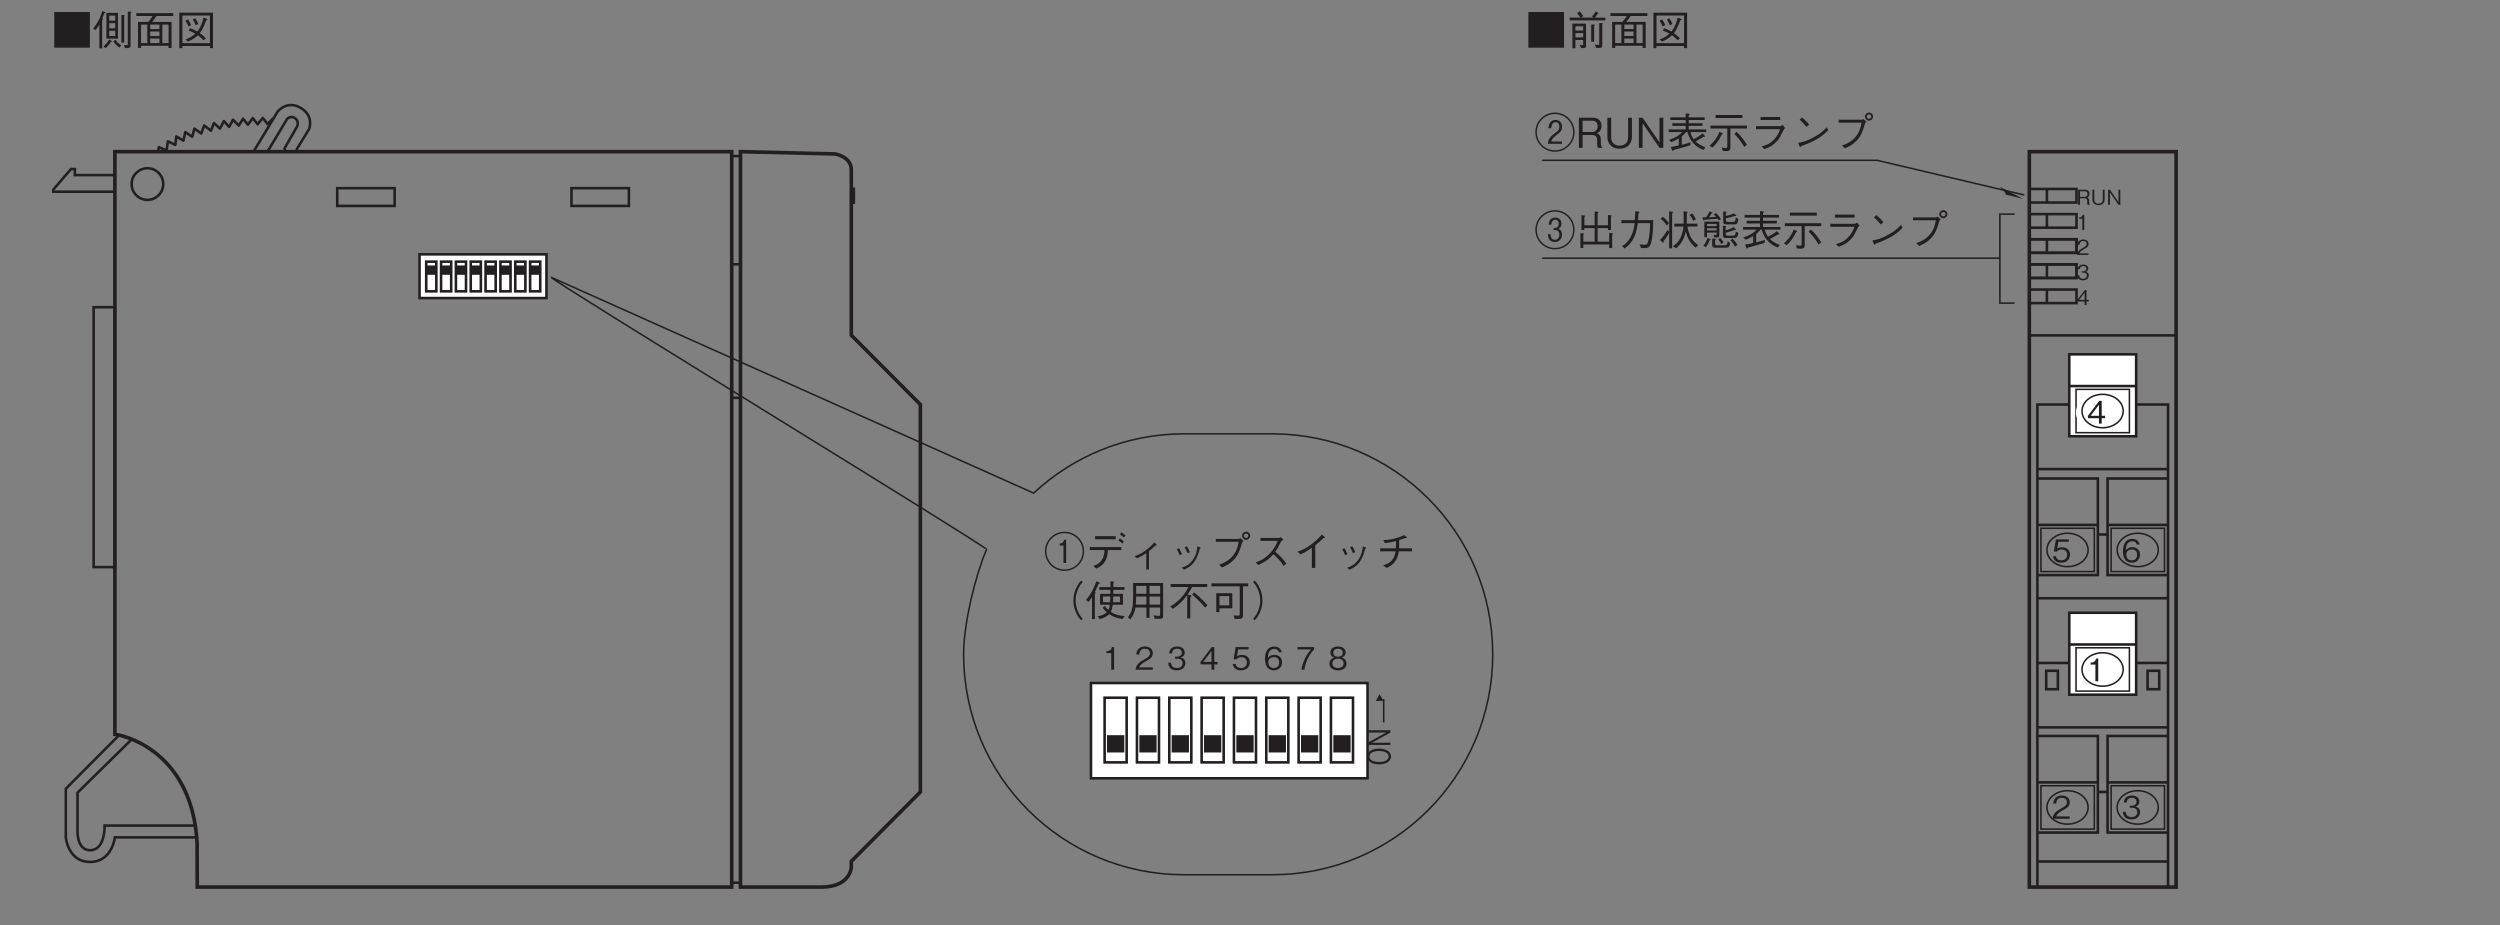 <?xml version="1.0" encoding="UTF-8"?>
<svg xmlns="http://www.w3.org/2000/svg" xmlns:xlink="http://www.w3.org/1999/xlink" width="482.17pt" height="178.47pt" viewBox="0 0 482.17 178.47" version="1.2">
<rect x="0" y="0" width="482.17" height="178.47" fill="#808080" stroke="none"/>
<defs>
<g>
<symbol overflow="visible" id="glyph0-0">
<path style="stroke:none;" d="M 0.797 0.953 L 7.172 0.953 L 7.172 -7.016 L 0.797 -7.016 Z M 3.984 -3.359 L 1.453 -6.609 L 6.516 -6.609 Z M 4.234 -3.031 L 6.766 -6.281 L 6.766 0.234 Z M 1.453 0.562 L 3.984 -2.703 L 6.516 0.562 Z M 1.188 -6.281 L 3.734 -3.031 L 1.188 0.234 Z M 1.188 -6.281 "/>
</symbol>
<symbol overflow="visible" id="glyph0-1">
<path style="stroke:none;" d="M 0.547 -6.469 L 0.547 0.406 L 7.422 0.406 L 7.422 -6.469 Z M 0.547 -6.469 "/>
</symbol>
<symbol overflow="visible" id="glyph0-2">
<path style="stroke:none;" d="M 4.859 -1.328 L 4.859 -6.312 L 2.625 -6.312 L 2.625 -1.328 Z M 4.328 -3.328 L 3.172 -3.328 L 3.172 -4.312 L 4.328 -4.312 Z M 4.328 -4.797 L 3.172 -4.797 L 3.172 -5.781 L 4.328 -5.781 Z M 4.328 -1.844 L 3.172 -1.844 L 3.172 -2.844 L 4.328 -2.844 Z M 2.453 -6.328 C 2.453 -6.406 2.375 -6.438 2.312 -6.469 L 1.828 -6.656 C 1.328 -4.984 0.688 -4.031 0.078 -3.297 L 0.484 -2.969 C 0.641 -3.141 0.891 -3.422 1.266 -4.047 L 1.266 0.547 L 1.812 0.547 L 1.812 -4.938 C 1.875 -4.984 1.984 -5.078 1.984 -5.125 C 1.984 -5.172 1.938 -5.203 1.844 -5.281 C 1.953 -5.5 2.078 -5.797 2.219 -6.25 C 2.359 -6.25 2.453 -6.25 2.453 -6.328 Z M 7.453 -6.438 C 7.453 -6.5 7.359 -6.531 7.281 -6.531 L 6.75 -6.547 L 6.75 -0.328 C 6.75 -0.172 6.75 -0.109 6.625 -0.094 C 6.562 -0.094 6.219 -0.094 6.031 -0.094 L 6.188 0.5 C 6.688 0.469 6.766 0.469 6.875 0.453 C 7.219 0.438 7.297 0.25 7.297 -0.156 L 7.297 -6.297 C 7.438 -6.391 7.453 -6.406 7.453 -6.438 Z M 6.156 -5.797 C 6.156 -5.859 6.047 -5.875 5.984 -5.875 L 5.516 -5.938 L 5.516 -0.562 L 6.062 -0.562 L 6.062 -5.641 C 6.078 -5.656 6.156 -5.75 6.156 -5.797 Z M 5.469 -0.047 C 4.984 -0.391 4.672 -0.703 4.328 -1.125 L 3.953 -0.812 C 4.266 -0.359 4.594 -0.016 5.141 0.391 Z M 3.688 -0.812 C 3.688 -0.875 3.594 -0.922 3.562 -0.938 L 3.156 -1.172 C 2.859 -0.609 2.406 -0.156 2.062 0.172 L 2.484 0.5 C 2.953 0.094 3.234 -0.266 3.484 -0.719 C 3.609 -0.734 3.688 -0.734 3.688 -0.812 Z M 3.688 -0.812 "/>
</symbol>
<symbol overflow="visible" id="glyph0-3">
<path style="stroke:none;" d="M 7.547 -5.703 L 7.547 -6.25 L 0.422 -6.25 L 0.422 -5.703 L 3.562 -5.703 C 3.297 -5.234 3.062 -4.938 2.734 -4.562 L 0.75 -4.562 L 0.75 0.453 L 1.328 0.453 L 1.328 0.047 L 6.641 0.047 L 6.641 0.469 L 7.219 0.469 L 7.219 -4.562 L 3.484 -4.562 C 3.781 -4.938 4.016 -5.234 4.312 -5.703 Z M 6.641 -0.484 L 5.438 -0.484 L 5.438 -4.047 L 6.641 -4.047 Z M 4.875 -3.188 L 3.094 -3.188 L 3.094 -4.047 L 4.875 -4.047 Z M 4.875 -1.844 L 3.094 -1.844 L 3.094 -2.703 L 4.875 -2.703 Z M 4.875 -0.484 L 3.094 -0.484 L 3.094 -1.359 L 4.875 -1.359 Z M 2.531 -0.484 L 1.328 -0.484 L 1.328 -4.047 L 2.531 -4.047 Z M 2.531 -0.484 "/>
</symbol>
<symbol overflow="visible" id="glyph0-4">
<path style="stroke:none;" d="M 0.734 0.5 L 1.328 0.5 L 1.328 0.078 L 6.641 0.078 L 6.641 0.5 L 7.234 0.5 L 7.234 -6.344 L 0.734 -6.344 Z M 6.641 -5.797 L 6.641 -0.469 L 1.328 -0.469 L 1.328 -5.797 Z M 1.922 -4.797 C 2.219 -4.344 2.359 -4.047 2.5 -3.688 L 3.016 -3.938 C 2.844 -4.375 2.672 -4.672 2.406 -5.062 Z M 3.328 -5.016 C 3.625 -4.578 3.766 -4.266 3.891 -3.938 L 4.406 -4.125 C 4.234 -4.625 4.062 -4.922 3.812 -5.266 Z M 2.406 -0.781 C 2.859 -0.953 3.578 -1.281 4.328 -1.984 C 4.891 -1.578 5.125 -1.328 5.406 -1.016 L 5.844 -1.406 C 5.641 -1.625 5.25 -2.016 4.688 -2.391 C 5.375 -3.266 5.766 -4.469 5.906 -4.875 C 5.969 -4.875 6.188 -4.906 6.188 -5.016 C 6.188 -5.094 6.094 -5.125 6.031 -5.156 L 5.422 -5.406 C 5.25 -4.625 4.906 -3.547 4.203 -2.703 C 3.641 -3.047 3.203 -3.219 2.781 -3.359 L 2.547 -2.906 C 2.984 -2.734 3.422 -2.531 3.828 -2.297 C 3.141 -1.688 2.578 -1.406 1.938 -1.172 Z M 2.406 -0.781 "/>
</symbol>
<symbol overflow="visible" id="glyph0-5">
<path style="stroke:none;" d="M 3.688 -0.047 L 3.688 -4.234 L 1.062 -4.234 L 1.062 0.516 L 1.641 0.516 L 1.641 -1.078 L 3.141 -1.078 L 3.141 -0.281 C 3.141 -0.172 3.141 -0.078 3 -0.078 C 2.953 -0.078 2.922 -0.078 2.469 -0.141 L 2.75 0.484 L 3.141 0.484 C 3.609 0.484 3.688 0.344 3.688 -0.047 Z M 3.141 -2.906 L 1.641 -2.906 L 1.641 -3.719 L 3.141 -3.719 Z M 3.141 -1.578 L 1.641 -1.578 L 1.641 -2.406 L 3.141 -2.406 Z M 7.422 -4.859 L 7.422 -5.391 L 5.391 -5.391 C 5.562 -5.594 5.734 -5.781 5.922 -6.141 C 6.094 -6.141 6.109 -6.141 6.109 -6.188 C 6.109 -6.234 6.062 -6.266 6.016 -6.297 L 5.562 -6.594 C 5.344 -6.203 5.141 -5.953 4.844 -5.625 L 5.125 -5.391 L 2.719 -5.391 L 3.156 -5.672 C 2.938 -6.047 2.766 -6.281 2.453 -6.594 L 1.969 -6.25 C 2.219 -5.969 2.406 -5.75 2.594 -5.391 L 0.547 -5.391 L 0.547 -4.859 Z M 6.984 -4.234 C 6.984 -4.297 6.859 -4.297 6.812 -4.312 L 6.234 -4.344 L 6.234 -0.375 C 6.234 -0.156 6.188 -0.125 6.078 -0.125 C 6.031 -0.125 5.531 -0.172 5.406 -0.188 L 5.625 0.453 L 6.25 0.453 C 6.672 0.453 6.828 0.375 6.828 -0.156 L 6.828 -4.109 C 6.906 -4.141 6.984 -4.188 6.984 -4.234 Z M 5.406 -3.938 C 5.406 -4.016 5.234 -4.031 5.203 -4.047 L 4.688 -4.094 L 4.688 -0.75 L 5.25 -0.75 L 5.25 -3.812 C 5.344 -3.859 5.406 -3.891 5.406 -3.938 Z M 5.406 -3.938 "/>
</symbol>
<symbol overflow="visible" id="glyph0-6">
<path style="stroke:none;" d="M 7.766 -3.031 C 7.766 -5.141 6.062 -6.812 3.984 -6.812 C 1.906 -6.812 0.203 -5.141 0.203 -3.031 C 0.203 -0.938 1.891 0.75 3.984 0.75 C 6.078 0.75 7.766 -0.938 7.766 -3.031 Z M 7.484 -3.031 C 7.484 -1.094 5.922 0.469 3.984 0.469 C 2.062 0.469 0.484 -1.094 0.484 -3.031 C 0.484 -4.984 2.078 -6.531 3.984 -6.531 C 5.891 -6.531 7.484 -4.984 7.484 -3.031 Z M 4.297 -0.781 L 4.297 -5.266 L 3.906 -5.266 C 3.734 -4.625 3.422 -4.578 3.062 -4.531 L 3.062 -4.141 L 3.781 -4.141 L 3.781 -0.781 Z M 4.297 -0.781 "/>
</symbol>
<symbol overflow="visible" id="glyph0-7">
<path style="stroke:none;" d="M 5.875 -5.953 L 1.906 -5.953 L 1.906 -5.359 L 5.875 -5.359 Z M 6.969 -3.266 L 6.969 -3.844 L 0.875 -3.844 L 0.875 -3.266 L 3.719 -3.266 C 3.688 -2.688 3.656 -2.031 3.172 -1.328 C 2.672 -0.578 2.078 -0.391 1.547 -0.219 L 2.125 0.297 C 2.641 0.062 3.266 -0.219 3.766 -1.016 C 4.266 -1.797 4.328 -2.547 4.375 -3.266 Z M 7.453 -4.922 C 7.266 -5.094 6.969 -5.344 6.688 -5.531 L 6.391 -5.125 C 6.609 -4.984 6.969 -4.719 7.188 -4.531 Z M 7.766 -6.078 C 7.625 -6.219 7.281 -6.5 6.969 -6.703 L 6.703 -6.281 C 7 -6.109 7.344 -5.812 7.469 -5.688 Z M 7.766 -6.078 "/>
</symbol>
<symbol overflow="visible" id="glyph0-8">
<path style="stroke:none;" d="M 3.797 0.484 L 4.312 0.484 L 4.312 -3.062 C 4.797 -3.422 5.109 -3.719 5.594 -4.188 C 5.625 -4.188 5.75 -4.172 5.781 -4.172 C 5.828 -4.172 5.859 -4.188 5.859 -4.219 C 5.859 -4.281 5.781 -4.344 5.719 -4.406 L 5.344 -4.75 C 5.078 -4.422 4.688 -3.953 3.766 -3.266 C 2.703 -2.484 2.125 -2.281 1.531 -2.094 L 2.016 -1.688 C 2.812 -2.047 3.281 -2.328 3.797 -2.672 Z M 3.797 0.484 "/>
</symbol>
<symbol overflow="visible" id="glyph0-9">
<path style="stroke:none;" d="M 1.703 -3.422 C 1.859 -3.188 2.094 -2.766 2.266 -2.281 L 2.703 -2.484 C 2.516 -2.984 2.25 -3.438 2.141 -3.641 Z M 3.219 -3.812 C 3.328 -3.641 3.578 -3.188 3.781 -2.672 L 4.219 -2.859 C 4.047 -3.344 3.812 -3.781 3.656 -4 Z M 3.125 0.516 C 3.797 0.203 4.5 -0.156 5.172 -1.125 C 5.656 -1.844 5.938 -2.781 6.156 -3.562 C 6.312 -3.625 6.328 -3.641 6.328 -3.688 C 6.328 -3.734 6.281 -3.766 6.109 -3.828 L 5.688 -3.984 C 5.609 -3.266 5.484 -2.375 4.812 -1.406 C 4.094 -0.375 3.359 -0.125 2.672 0.125 Z M 3.125 0.516 "/>
</symbol>
<symbol overflow="visible" id="glyph0-10">
<path style="stroke:none;" d="M 5.672 -4.859 C 5.469 -3.891 5.266 -2.859 4.234 -1.828 C 3.391 -0.984 2.547 -0.688 1.891 -0.453 L 2.453 0.094 C 3.344 -0.312 3.719 -0.531 4.203 -0.922 C 5.219 -1.75 5.719 -2.562 6.328 -4.703 C 6.375 -4.828 6.406 -4.844 6.594 -5.047 L 6 -5.562 C 5.828 -5.469 5.703 -5.422 5.641 -5.422 L 1.25 -5.422 L 1.25 -4.859 Z M 7.109 -5.25 C 7.531 -5.25 7.891 -5.625 7.891 -6.031 C 7.891 -6.453 7.531 -6.812 7.109 -6.812 C 6.703 -6.812 6.328 -6.469 6.328 -6.031 C 6.328 -5.609 6.672 -5.25 7.109 -5.25 Z M 7.109 -5.609 C 6.859 -5.609 6.672 -5.797 6.672 -6.031 C 6.672 -6.281 6.891 -6.453 7.109 -6.453 C 7.344 -6.453 7.531 -6.281 7.531 -6.031 C 7.531 -5.797 7.344 -5.609 7.109 -5.609 Z M 7.109 -5.609 "/>
</symbol>
<symbol overflow="visible" id="glyph0-11">
<path style="stroke:none;" d="M 5.812 -5.766 C 5.719 -5.703 5.562 -5.609 5.438 -5.609 L 1.891 -5.609 L 1.891 -5.047 L 5.219 -5.047 C 4.922 -4.344 4.578 -3.484 3.531 -2.453 C 2.484 -1.422 1.656 -1.141 0.969 -0.906 L 1.453 -0.375 C 2.531 -0.859 3.359 -1.328 4.359 -2.453 C 4.578 -2.281 4.891 -2.047 5.328 -1.562 C 5.906 -0.969 6.125 -0.594 6.344 -0.203 L 6.891 -0.656 C 6.234 -1.625 5.469 -2.328 4.734 -2.953 C 5.156 -3.531 5.375 -3.906 5.844 -4.875 C 5.938 -5 5.953 -5.016 6.312 -5.25 Z M 5.812 -5.766 "/>
</symbol>
<symbol overflow="visible" id="glyph0-12">
<path style="stroke:none;" d="M 4.484 0.172 L 4.484 -4.188 C 5.203 -4.75 5.422 -4.984 6.094 -5.625 C 6.188 -5.609 6.219 -5.594 6.281 -5.594 C 6.359 -5.594 6.375 -5.625 6.375 -5.656 C 6.375 -5.719 6.312 -5.781 6.281 -5.797 L 5.75 -6.266 C 5.328 -5.797 4.781 -5.156 3.672 -4.328 C 2.453 -3.422 1.75 -3.203 1.047 -2.969 L 1.641 -2.453 C 2.328 -2.734 2.906 -3.062 3.828 -3.719 L 3.828 0.172 Z M 4.484 0.172 "/>
</symbol>
<symbol overflow="visible" id="glyph0-13">
<path style="stroke:none;" d="M 4.703 -3.609 C 4.719 -3.812 4.719 -4 4.719 -4.359 C 4.719 -4.719 4.719 -4.953 4.703 -5.188 C 5.219 -5.344 5.359 -5.391 5.891 -5.594 C 6.016 -5.578 6.062 -5.562 6.109 -5.562 C 6.156 -5.562 6.219 -5.594 6.219 -5.641 C 6.219 -5.703 6.156 -5.766 6.141 -5.781 L 5.672 -6.156 C 5.328 -6 4.875 -5.766 3.922 -5.516 C 2.844 -5.234 2.25 -5.219 1.656 -5.203 L 1.969 -4.609 C 2.625 -4.688 3.094 -4.75 4.094 -5 C 4.094 -4.797 4.109 -4.578 4.109 -4.266 C 4.109 -3.969 4.094 -3.797 4.094 -3.609 L 1.062 -3.609 L 1.062 -3.031 L 4.031 -3.031 C 3.922 -2.484 3.812 -1.891 3.328 -1.312 C 2.812 -0.703 2.203 -0.516 1.625 -0.328 L 2.297 0.172 C 2.828 -0.078 3.406 -0.359 3.922 -1.062 C 4.422 -1.75 4.547 -2.406 4.641 -3.031 L 7.188 -3.031 L 7.188 -3.609 Z M 4.703 -3.609 "/>
</symbol>
<symbol overflow="visible" id="glyph0-14">
<path style="stroke:none;" d="M 7.188 -6.859 C 6.859 -6.516 6.672 -6.281 6.438 -5.844 C 5.938 -4.984 5.688 -4 5.688 -3.031 C 5.688 -2.062 5.938 -1.078 6.438 -0.203 C 6.672 0.234 6.859 0.453 7.188 0.797 L 7.5 0.516 C 7.203 0.172 7.016 -0.031 6.797 -0.453 C 6.359 -1.25 6.125 -2.172 6.125 -3.031 C 6.125 -3.891 6.359 -4.812 6.797 -5.609 C 7.016 -6.031 7.203 -6.234 7.5 -6.562 Z M 7.188 -6.859 "/>
</symbol>
<symbol overflow="visible" id="glyph0-15">
<path style="stroke:none;" d="M 2.859 -2.203 L 4.75 -2.203 C 4.672 -1.609 4.578 -1.375 4.469 -1.172 C 4.156 -1.469 3.938 -1.703 3.734 -1.953 L 3.359 -1.625 C 3.516 -1.422 3.766 -1.109 4.156 -0.75 C 3.625 -0.188 2.688 -0.016 2.375 0.047 L 2.844 0.562 C 3.234 0.453 4.109 0.172 4.609 -0.391 C 5.5 0.234 6.391 0.438 7.219 0.562 L 7.594 -0.016 C 7.062 -0.062 5.906 -0.172 4.922 -0.828 C 5.141 -1.25 5.25 -1.719 5.312 -2.203 L 7.281 -2.203 L 7.281 -4.297 L 5.406 -4.297 C 5.406 -4.656 5.406 -4.688 5.422 -5.062 L 7.578 -5.062 L 7.578 -5.609 L 5.422 -5.609 L 5.422 -6.406 C 5.516 -6.453 5.594 -6.484 5.594 -6.562 C 5.594 -6.625 5.516 -6.641 5.406 -6.656 L 4.859 -6.703 L 4.859 -5.609 L 2.719 -5.609 L 2.719 -5.062 L 4.859 -5.062 C 4.859 -4.656 4.859 -4.609 4.844 -4.297 L 2.859 -4.297 Z M 3.422 -3.797 L 4.844 -3.797 C 4.828 -3.422 4.812 -2.938 4.797 -2.688 L 3.422 -2.688 Z M 6.719 -3.797 L 6.719 -2.688 L 5.359 -2.688 C 5.375 -3.094 5.375 -3.172 5.391 -3.797 Z M 0.656 -2.766 C 0.875 -3.016 0.969 -3.156 1.312 -3.688 L 1.312 0.562 L 1.859 0.562 L 1.859 -4.312 C 1.922 -4.344 2.016 -4.438 2.016 -4.5 C 2.016 -4.578 1.938 -4.609 1.844 -4.641 C 1.984 -4.906 2.203 -5.281 2.578 -6.234 C 2.812 -6.297 2.828 -6.297 2.828 -6.375 C 2.828 -6.438 2.766 -6.469 2.703 -6.5 L 2.156 -6.734 C 1.688 -5.375 0.984 -4.031 0.141 -3.109 Z M 0.656 -2.766 "/>
</symbol>
<symbol overflow="visible" id="glyph0-16">
<path style="stroke:none;" d="M 7.047 -0.062 L 7.047 -6.391 L 1.266 -6.391 C 1.266 -3.828 1.266 -3.094 1.203 -2.344 C 1.141 -1.641 1.016 -0.75 0.25 0.234 L 0.719 0.625 C 1.328 -0.125 1.531 -0.766 1.719 -1.656 L 3.828 -1.656 L 3.828 0.328 L 4.422 0.328 L 4.422 -1.656 L 6.469 -1.656 L 6.469 -0.344 C 6.469 -0.188 6.453 -0.047 6.203 -0.047 C 5.906 -0.047 5.391 -0.125 5.188 -0.172 L 5.422 0.516 L 6.406 0.516 C 6.938 0.516 7.047 0.359 7.047 -0.062 Z M 6.469 -4.312 L 4.422 -4.312 L 4.422 -5.844 L 6.469 -5.844 Z M 6.469 -2.219 L 4.422 -2.219 L 4.422 -3.781 L 6.469 -3.781 Z M 3.828 -4.312 L 1.844 -4.312 L 1.844 -5.844 L 3.828 -5.844 Z M 3.828 -2.219 L 1.766 -2.219 C 1.828 -2.625 1.844 -2.969 1.844 -3.781 L 3.828 -3.781 Z M 3.828 -2.219 "/>
</symbol>
<symbol overflow="visible" id="glyph0-17">
<path style="stroke:none;" d="M 3.781 -4.141 C 4.281 -4.859 4.5 -5.281 4.656 -5.625 L 7.578 -5.625 L 7.578 -6.203 L 0.516 -6.203 L 0.516 -5.625 L 3.953 -5.625 C 3.703 -5.078 2.734 -3.172 0.438 -1.859 L 0.938 -1.406 C 2.25 -2.25 3.062 -3.172 3.719 -4.062 L 3.719 0.453 L 4.312 0.453 L 4.312 -3.641 C 4.422 -3.734 4.547 -3.828 4.547 -3.891 C 4.547 -3.984 4.375 -4.031 4.297 -4.047 L 3.797 -4.141 Z M 4.688 -4.156 C 5.766 -3.219 6.5 -2.438 7.203 -1.625 L 7.625 -2.109 C 6.453 -3.406 5.625 -4.109 5.047 -4.578 Z M 4.688 -4.156 "/>
</symbol>
<symbol overflow="visible" id="glyph0-18">
<path style="stroke:none;" d="M 7.516 -5.75 L 7.516 -6.328 L 0.422 -6.328 L 0.422 -5.75 L 5.875 -5.75 L 5.875 -0.547 C 5.875 -0.172 5.812 -0.094 5.547 -0.094 C 5.328 -0.094 5.172 -0.109 4.688 -0.141 L 4.875 0.531 C 5 0.531 5.156 0.547 5.391 0.547 C 5.797 0.547 6.062 0.531 6.219 0.438 C 6.5 0.266 6.5 0.094 6.5 -0.312 L 6.5 -5.75 Z M 4.438 -1.5 L 4.438 -4.422 L 1.344 -4.422 L 1.344 -0.766 L 1.953 -0.766 L 1.953 -1.5 Z M 3.844 -2.078 L 1.953 -2.078 L 1.953 -3.875 L 3.844 -3.875 Z M 3.844 -2.078 "/>
</symbol>
<symbol overflow="visible" id="glyph0-19">
<path style="stroke:none;" d="M 0.781 0.797 C 1.109 0.453 1.297 0.234 1.531 -0.203 C 2.031 -1.078 2.281 -2.062 2.281 -3.031 C 2.281 -4 2.031 -4.984 1.531 -5.844 C 1.297 -6.281 1.109 -6.516 0.781 -6.859 L 0.469 -6.562 C 0.766 -6.234 0.953 -6.031 1.172 -5.609 C 1.609 -4.812 1.844 -3.891 1.844 -3.031 C 1.844 -2.172 1.609 -1.25 1.172 -0.453 C 0.953 -0.031 0.766 0.172 0.469 0.516 Z M 0.781 0.797 "/>
</symbol>
<symbol overflow="visible" id="glyph0-20">
<path style="stroke:none;" d="M 7.766 -3.031 C 7.766 -5.141 6.062 -6.812 3.984 -6.812 C 1.906 -6.812 0.203 -5.141 0.203 -3.031 C 0.203 -0.938 1.891 0.75 3.984 0.75 C 6.078 0.75 7.766 -0.938 7.766 -3.031 Z M 7.484 -3.031 C 7.484 -1.094 5.922 0.469 3.984 0.469 C 2.062 0.469 0.484 -1.094 0.484 -3.031 C 0.484 -4.984 2.078 -6.531 3.984 -6.531 C 5.891 -6.531 7.484 -4.984 7.484 -3.031 Z M 5.344 -0.781 L 5.344 -1.219 L 3.281 -1.219 C 3.375 -1.562 3.453 -1.844 4.344 -2.516 C 5.094 -3.047 5.344 -3.406 5.344 -4.062 C 5.344 -5.141 4.594 -5.391 4.109 -5.391 C 3.219 -5.391 2.812 -4.75 2.734 -3.797 L 3.281 -3.797 C 3.297 -4.094 3.359 -4.969 4.125 -4.969 C 4.469 -4.969 4.828 -4.75 4.828 -4.078 C 4.828 -3.578 4.625 -3.375 4.422 -3.172 C 4.297 -3.078 3.719 -2.672 3.609 -2.562 C 3.047 -2.062 2.703 -1.719 2.625 -0.781 Z M 5.344 -0.781 "/>
</symbol>
<symbol overflow="visible" id="glyph0-21">
<path style="stroke:none;" d="M 5.125 0 L 5.125 -0.125 C 5 -0.203 4.953 -0.266 4.922 -0.453 C 4.891 -0.609 4.859 -0.875 4.859 -1.125 L 4.859 -1.547 C 4.859 -1.734 4.844 -2.094 4.656 -2.406 C 4.484 -2.703 4.297 -2.75 4.094 -2.812 C 4.234 -2.875 4.406 -2.953 4.562 -3.094 C 4.844 -3.375 5 -3.812 5 -4.25 C 5 -4.984 4.562 -5.812 3.391 -5.812 L 0.625 -5.812 L 0.625 0 L 1.344 0 L 1.344 -2.484 L 3.156 -2.484 C 3.688 -2.484 4.141 -2.297 4.141 -1.5 L 4.141 -1 C 4.141 -0.516 4.172 -0.297 4.266 0 Z M 4.25 -4.172 C 4.25 -3.547 3.859 -3.062 3.172 -3.062 L 1.344 -3.062 L 1.344 -5.234 L 3.25 -5.234 C 3.953 -5.234 4.25 -4.719 4.25 -4.172 Z M 4.25 -4.172 "/>
</symbol>
<symbol overflow="visible" id="glyph0-22">
<path style="stroke:none;" d="M 5.391 -2.109 L 5.391 -5.812 L 4.656 -5.812 L 4.656 -2 C 4.656 -1.641 4.547 -0.438 3 -0.438 C 1.812 -0.438 1.391 -1.266 1.391 -2 L 1.391 -5.812 L 0.656 -5.812 L 0.656 -2.109 C 0.656 -1.609 0.859 0.156 3.047 0.156 C 4.578 0.156 5.391 -0.891 5.391 -2.109 Z M 5.391 -2.109 "/>
</symbol>
<symbol overflow="visible" id="glyph0-23">
<path style="stroke:none;" d="M 5.391 0 L 5.391 -5.812 L 4.656 -5.812 L 4.656 -1.062 L 1.391 -5.812 L 0.672 -5.812 L 0.672 0 L 1.391 0 L 1.391 -4.75 L 4.656 0 Z M 5.391 0 "/>
</symbol>
<symbol overflow="visible" id="glyph0-24">
<path style="stroke:none;" d="M 2.328 -0.484 C 1.938 -0.359 1.594 -0.281 0.766 -0.172 L 1.016 0.453 C 1.047 0.516 1.094 0.578 1.172 0.578 C 1.266 0.578 1.297 0.516 1.344 0.391 C 2.422 0.109 3.5 -0.172 4.547 -0.5 L 4.594 -1.078 C 4.141 -0.922 3.734 -0.812 2.906 -0.594 L 2.906 -2.203 C 3.25 -2.516 3.453 -2.734 3.734 -3.047 L 3.984 -3.047 C 4.422 -1.375 5.594 -0.109 7.109 0.391 L 7.453 -0.125 C 6.812 -0.328 6.125 -0.703 5.562 -1.25 C 5.75 -1.344 5.969 -1.469 6.422 -1.719 C 6.672 -1.859 6.969 -2.016 7.172 -2.156 C 7.25 -2.141 7.281 -2.125 7.312 -2.125 C 7.359 -2.125 7.406 -2.141 7.406 -2.203 C 7.406 -2.25 7.375 -2.281 7.344 -2.328 L 6.906 -2.781 C 6.328 -2.312 5.797 -1.984 5.188 -1.688 C 5.016 -1.938 4.703 -2.453 4.562 -3.047 L 7.609 -3.047 L 7.609 -3.562 L 4.234 -3.562 L 4.234 -4.25 L 6.891 -4.25 L 6.891 -4.766 L 4.234 -4.766 L 4.234 -5.375 L 7.312 -5.375 L 7.312 -5.891 L 4.234 -5.891 L 4.234 -6.297 C 4.312 -6.328 4.438 -6.406 4.438 -6.469 C 4.438 -6.531 4.312 -6.578 4.234 -6.594 L 3.656 -6.641 L 3.656 -5.891 L 0.688 -5.891 L 0.688 -5.375 L 3.656 -5.375 L 3.656 -4.766 L 1.078 -4.766 L 1.078 -4.25 L 3.656 -4.25 L 3.656 -3.562 L 0.375 -3.562 L 0.375 -3.047 L 3.016 -3.047 C 2.359 -2.375 1.609 -1.922 0.438 -1.547 L 0.891 -1.109 C 1.438 -1.328 1.812 -1.5 2.328 -1.828 Z M 2.328 -0.484 "/>
</symbol>
<symbol overflow="visible" id="glyph0-25">
<path style="stroke:none;" d="M 6.625 -5.766 L 6.625 -6.344 L 1.438 -6.344 L 1.438 -5.766 Z M 4.297 -3.734 L 7.484 -3.734 L 7.484 -4.297 L 0.453 -4.297 L 0.453 -3.734 L 3.703 -3.734 L 3.703 -0.281 C 3.703 -0.109 3.625 0.047 3.406 0.047 C 3.328 0.047 3.109 0.016 2.656 -0.062 L 2.781 0.562 C 2.938 0.578 3.281 0.625 3.531 0.625 C 3.688 0.625 4.297 0.625 4.297 0.031 Z M 5.062 -2.672 C 5.562 -2.172 6.156 -1.547 6.969 -0.203 L 7.469 -0.594 C 7.031 -1.359 6.406 -2.25 5.484 -3.094 Z M 0.812 -0.047 C 1.484 -0.625 2.266 -1.703 2.641 -2.594 C 2.734 -2.625 2.844 -2.656 2.844 -2.734 C 2.844 -2.781 2.797 -2.812 2.75 -2.828 L 2.203 -3.094 C 1.812 -2.109 1.172 -1.156 0.281 -0.438 Z M 0.812 -0.047 "/>
</symbol>
<symbol overflow="visible" id="glyph0-26">
<path style="stroke:none;" d="M 5.938 -5.953 L 2.141 -5.953 L 2.141 -5.375 L 5.938 -5.375 Z M 5.906 -3.609 C 5.734 -3.094 5.484 -2.375 4.703 -1.578 C 3.812 -0.656 3.062 -0.469 2.344 -0.281 L 2.859 0.234 C 3.734 -0.078 4.547 -0.375 5.547 -1.578 C 5.781 -1.875 5.875 -2.047 6.625 -3.531 C 6.672 -3.625 6.703 -3.656 6.891 -3.812 L 6.422 -4.422 C 6.25 -4.281 6.047 -4.188 5.969 -4.188 L 1.266 -4.188 L 1.266 -3.609 Z M 5.906 -3.609 "/>
</symbol>
<symbol overflow="visible" id="glyph0-27">
<path style="stroke:none;" d="M 3.547 -4.484 C 3.078 -5.062 2.406 -5.672 2.156 -5.875 L 1.703 -5.422 C 2.172 -5 2.625 -4.562 3.016 -4.062 Z M 6.938 -3.984 C 6.484 -3.484 5.922 -2.891 4.531 -2.109 C 3.062 -1.266 2.203 -1.109 1.406 -0.969 L 1.688 -0.312 C 1.734 -0.219 1.766 -0.125 1.828 -0.125 C 1.875 -0.125 1.969 -0.312 1.969 -0.328 C 5.344 -1.531 6.312 -2.516 7.203 -3.406 Z M 6.938 -3.984 "/>
</symbol>
<symbol overflow="visible" id="glyph0-28">
<path style="stroke:none;" d="M 7.766 -3.031 C 7.766 -5.141 6.062 -6.812 3.984 -6.812 C 1.906 -6.812 0.203 -5.141 0.203 -3.031 C 0.203 -0.938 1.891 0.75 3.984 0.75 C 6.078 0.75 7.766 -0.938 7.766 -3.031 Z M 7.484 -3.031 C 7.484 -1.094 5.922 0.469 3.984 0.469 C 2.062 0.469 0.484 -1.094 0.484 -3.031 C 0.484 -4.984 2.078 -6.531 3.984 -6.531 C 5.891 -6.531 7.484 -4.984 7.484 -3.031 Z M 5.344 -2.109 C 5.344 -2.969 4.812 -3.141 4.609 -3.203 C 4.75 -3.266 5.234 -3.453 5.234 -4.219 C 5.234 -4.938 4.734 -5.391 4.047 -5.391 C 3.438 -5.391 2.844 -5.047 2.766 -4.016 L 3.281 -4.016 C 3.328 -4.5 3.516 -4.969 4.031 -4.969 C 4.312 -4.969 4.719 -4.766 4.719 -4.172 C 4.719 -3.688 4.422 -3.359 3.922 -3.359 L 3.703 -3.359 L 3.703 -2.984 L 4 -2.984 C 4.547 -2.984 4.828 -2.656 4.828 -2.094 C 4.828 -1.281 4.312 -1.094 3.969 -1.094 C 3.203 -1.094 3.156 -1.828 3.141 -2.172 L 2.625 -2.172 C 2.672 -1.031 3.281 -0.672 3.969 -0.672 C 4.766 -0.672 5.344 -1.219 5.344 -2.109 Z M 5.344 -2.109 "/>
</symbol>
<symbol overflow="visible" id="glyph0-29">
<path style="stroke:none;" d="M 1.484 -0.203 L 6.469 -0.203 L 6.469 0.5 L 7.047 0.5 L 7.047 -2.062 C 7.094 -2.094 7.234 -2.188 7.234 -2.266 C 7.234 -2.312 7.156 -2.328 7.047 -2.344 L 6.469 -2.422 L 6.469 -0.734 L 4.234 -0.734 L 4.234 -3.359 L 6.234 -3.359 L 6.234 -2.984 L 6.812 -2.984 L 6.812 -5.562 C 6.891 -5.625 6.969 -5.672 6.969 -5.719 C 6.969 -5.797 6.859 -5.812 6.797 -5.812 L 6.234 -5.906 L 6.234 -3.906 L 4.234 -3.906 L 4.234 -6.234 C 4.344 -6.297 4.406 -6.344 4.406 -6.391 C 4.406 -6.469 4.297 -6.484 4.234 -6.5 L 3.672 -6.578 L 3.672 -3.906 L 1.688 -3.906 L 1.688 -5.516 C 1.75 -5.547 1.859 -5.609 1.859 -5.672 C 1.859 -5.75 1.734 -5.766 1.641 -5.781 L 1.125 -5.844 L 1.125 -2.984 L 1.688 -2.984 L 1.688 -3.359 L 3.672 -3.359 L 3.672 -0.734 L 1.484 -0.734 L 1.484 -2.125 C 1.531 -2.141 1.625 -2.172 1.625 -2.234 C 1.625 -2.312 1.484 -2.328 1.422 -2.328 L 0.922 -2.391 L 0.922 0.484 L 1.484 0.484 Z M 1.484 -0.203 "/>
</symbol>
<symbol overflow="visible" id="glyph0-30">
<path style="stroke:none;" d="M 1.469 0.578 C 3.141 -0.578 3.75 -2.266 4 -4.312 L 6.391 -4.312 C 6.359 -3.391 6.312 -2.484 6.172 -1.562 C 5.953 -0.328 5.812 -0.141 5.344 -0.141 C 5.031 -0.141 4.609 -0.188 4.344 -0.219 L 4.672 0.5 L 5.203 0.5 C 5.969 0.5 6.344 0.406 6.609 -0.656 C 6.969 -2.172 6.984 -3.906 6.984 -4.891 L 4.062 -4.891 C 4.094 -5.422 4.094 -5.469 4.141 -6.203 C 4.297 -6.297 4.359 -6.344 4.359 -6.422 C 4.359 -6.484 4.219 -6.516 4.188 -6.516 L 3.531 -6.625 C 3.484 -5.516 3.469 -5.141 3.438 -4.891 L 0.844 -4.891 L 0.844 -4.312 L 3.391 -4.312 C 3.078 -1.203 1.562 -0.25 0.969 0.125 Z M 1.469 0.578 "/>
</symbol>
<symbol overflow="visible" id="glyph0-31">
<path style="stroke:none;" d="M 7.25 -5.047 C 7.078 -5.375 6.875 -5.812 6.5 -6.203 L 6.047 -5.891 C 6.438 -5.406 6.625 -4.984 6.734 -4.75 Z M 7.688 -0.062 C 6.844 -0.672 6.406 -1.281 6.172 -1.75 C 6 -2.125 5.688 -3.031 5.609 -3.656 L 7.531 -3.656 L 7.531 -4.203 L 5.484 -4.203 L 5.484 -6.25 C 5.547 -6.281 5.656 -6.344 5.656 -6.422 C 5.656 -6.5 5.578 -6.516 5.531 -6.516 L 4.844 -6.562 C 4.875 -5.938 4.891 -5.828 4.875 -4.203 L 3.078 -4.203 L 3.078 -3.656 L 4.859 -3.656 C 4.781 -2.734 4.453 -1.656 3.922 -0.891 C 3.625 -0.469 3.219 -0.141 2.781 0.125 L 3.406 0.547 C 4.672 -0.453 5.047 -1.766 5.297 -2.672 C 5.609 -1.453 6.047 -0.531 7.188 0.422 Z M 2.047 -4.266 C 1.781 -4.719 1.328 -5.156 0.859 -5.531 L 0.438 -5.156 C 0.734 -4.938 1.172 -4.531 1.625 -3.875 Z M 2.844 -6.438 C 2.844 -6.5 2.75 -6.516 2.719 -6.516 L 2.078 -6.578 L 2.078 -2.672 L 1.781 -2.984 C 1.219 -2.094 0.953 -1.734 0.328 -1.062 L 0.781 -0.609 C 0.828 -0.578 0.875 -0.531 0.922 -0.531 C 1.016 -0.531 1.016 -0.641 1 -0.812 C 1.188 -1.047 1.672 -1.672 2.078 -2.422 L 2.078 0.562 L 2.656 0.562 L 2.656 -6.266 C 2.719 -6.297 2.844 -6.344 2.844 -6.438 Z M 2.844 -6.438 "/>
</symbol>
<symbol overflow="visible" id="glyph0-32">
<path style="stroke:none;" d="M 3.266 -3.734 L 1.406 -3.734 L 1.406 -4.156 L 3.266 -4.156 Z M 3.781 -2.109 L 3.781 -4.609 L 0.891 -4.609 L 0.891 -1.594 L 1.406 -1.594 L 1.406 -2.484 L 3.266 -2.484 L 3.266 -2.203 C 3.266 -2.078 3.25 -2.016 3.078 -2.016 C 2.969 -2.016 2.828 -2.031 2.672 -2.062 L 2.828 -1.531 L 3.219 -1.531 C 3.719 -1.531 3.781 -1.641 3.781 -2.109 Z M 3.266 -2.906 L 1.406 -2.906 L 1.406 -3.328 L 3.266 -3.328 Z M 4.094 -5.094 C 3.953 -5.312 3.734 -5.688 3.109 -6.266 L 2.719 -5.969 C 2.891 -5.812 2.969 -5.734 3.141 -5.531 C 2.656 -5.469 1.938 -5.438 1.797 -5.438 C 1.906 -5.578 2.078 -5.797 2.297 -6.219 C 2.422 -6.219 2.5 -6.234 2.5 -6.297 C 2.5 -6.344 2.406 -6.391 2.359 -6.406 L 1.891 -6.594 C 1.766 -6.312 1.625 -5.969 1.219 -5.422 C 1.141 -5.422 0.703 -5.438 0.516 -5.438 L 0.625 -5 C 0.641 -4.938 0.672 -4.844 0.734 -4.844 C 0.781 -4.844 0.812 -4.875 0.875 -4.953 C 1.344 -4.984 2.234 -5.047 3.453 -5.156 C 3.516 -5.062 3.531 -5.031 3.672 -4.844 Z M 7.469 -5.094 L 6.953 -5.422 C 6.906 -4.609 6.734 -4.547 6.391 -4.547 L 5.438 -4.547 C 5.141 -4.547 5.047 -4.641 5.047 -4.938 L 5.047 -5.25 C 5.438 -5.312 5.953 -5.422 6.719 -5.672 C 6.906 -5.656 7.062 -5.656 7.062 -5.75 C 7.062 -5.797 7.031 -5.828 6.953 -5.891 L 6.594 -6.203 C 6.062 -5.953 5.641 -5.812 5.047 -5.703 L 5.047 -6.266 C 5.094 -6.297 5.188 -6.359 5.188 -6.422 C 5.188 -6.516 5.031 -6.531 5 -6.531 L 4.531 -6.562 L 4.531 -4.797 C 4.531 -4.297 4.547 -4.062 5.188 -4.062 L 6.5 -4.062 C 7.031 -4.062 7.312 -4.062 7.469 -5.094 Z M 7.469 -2.406 L 6.969 -2.688 C 6.859 -1.891 6.688 -1.891 6.391 -1.891 L 5.422 -1.891 C 5.219 -1.891 5 -1.891 5 -2.234 L 5 -2.453 C 5.578 -2.594 6.047 -2.734 6.688 -3 C 6.766 -2.984 6.875 -2.953 6.922 -2.953 C 6.938 -2.953 6.984 -2.969 6.984 -3.016 C 6.984 -3.047 6.953 -3.094 6.938 -3.109 L 6.578 -3.547 C 5.844 -3.156 5.422 -3.031 5 -2.953 L 5 -3.531 C 5.047 -3.562 5.109 -3.609 5.109 -3.672 C 5.109 -3.75 5 -3.766 4.938 -3.766 L 4.469 -3.812 L 4.469 -2.094 C 4.469 -1.703 4.5 -1.438 5.156 -1.438 L 6.578 -1.438 C 7.031 -1.438 7.297 -1.516 7.469 -2.406 Z M 7.281 -0.109 C 6.938 -0.688 6.672 -0.984 6.328 -1.328 L 5.953 -1 C 6.344 -0.562 6.547 -0.234 6.797 0.203 Z M 4.609 -0.578 C 4.438 -0.922 4.25 -1.141 3.938 -1.453 L 3.562 -1.141 C 3.875 -0.828 4.016 -0.594 4.172 -0.281 Z M 5.891 -0.484 L 5.391 -0.812 C 5.312 -0.078 5.094 -0.047 4.828 -0.047 L 3.297 -0.047 C 3.109 -0.047 2.969 -0.047 2.969 -0.359 L 2.969 -1.062 C 3.109 -1.156 3.125 -1.172 3.125 -1.219 C 3.125 -1.297 3.016 -1.312 2.969 -1.312 L 2.406 -1.344 L 2.406 -0.047 C 2.406 0.297 2.609 0.438 2.906 0.438 L 4.891 0.438 C 5.547 0.438 5.781 0.297 5.891 -0.484 Z M 2.109 -1.141 C 2.109 -1.219 2.016 -1.25 1.953 -1.266 L 1.531 -1.453 C 1.297 -0.844 1.047 -0.391 0.703 0.062 L 1.203 0.312 C 1.562 -0.172 1.75 -0.547 1.922 -1.016 C 2.062 -1.062 2.109 -1.078 2.109 -1.141 Z M 2.109 -1.141 "/>
</symbol>
<symbol overflow="visible" id="glyph1-0">
<path style="stroke:none;" d="M 0.719 -0.484 L 0.719 -4.297 L -5.266 -4.297 L -5.266 -0.484 Z M -2.516 -2.391 L -4.969 -0.875 L -4.969 -3.906 Z M -2.281 -2.547 L -4.719 -4.062 L 0.172 -4.062 Z M 0.422 -0.875 L -2.031 -2.391 L 0.422 -3.906 Z M -4.719 -0.719 L -2.281 -2.234 L 0.172 -0.719 Z M -4.719 -0.719 "/>
</symbol>
<symbol overflow="visible" id="glyph1-1">
<path style="stroke:none;" d="M -2.188 -3.328 C -3.578 -3.328 -4.484 -2.719 -4.484 -1.812 C -4.484 -0.906 -3.578 -0.297 -2.188 -0.297 C -0.797 -0.297 0.125 -0.922 0.125 -1.812 C 0.125 -2.719 -0.781 -3.328 -2.188 -3.328 Z M -2.188 -2.875 C -1.109 -2.875 -0.328 -2.484 -0.328 -1.812 C -0.328 -1.141 -1.094 -0.75 -2.188 -0.75 C -3.266 -0.75 -4.047 -1.141 -4.047 -1.812 C -4.047 -2.484 -3.266 -2.875 -2.188 -2.875 Z M -2.188 -2.875 "/>
</symbol>
<symbol overflow="visible" id="glyph1-2">
<path style="stroke:none;" d="M 0 -3.234 L -4.375 -3.234 L -4.375 -2.797 L -0.797 -2.797 L -4.375 -0.828 L -4.375 -0.406 L 0 -0.406 L 0 -0.828 L -3.562 -0.828 L 0 -2.797 Z M 0 -3.234 "/>
</symbol>
<symbol overflow="visible" id="glyph2-0">
<path style="stroke:none;" d="M 0.594 0.719 L 5.391 0.719 L 5.391 -5.266 L 0.594 -5.266 Z M 2.984 -2.516 L 1.094 -4.969 L 4.891 -4.969 Z M 3.188 -2.281 L 5.094 -4.719 L 5.094 0.172 Z M 1.094 0.422 L 2.984 -2.031 L 4.891 0.422 Z M 0.891 -4.719 L 2.797 -2.281 L 0.891 0.172 Z M 0.891 -4.719 "/>
</symbol>
<symbol overflow="visible" id="glyph2-1">
<path style="stroke:none;" d="M 2.219 0 L 2.219 -4.375 L 1.812 -4.375 C 1.625 -3.641 1.141 -3.609 0.75 -3.578 L 0.75 -3.203 L 1.672 -3.203 L 1.672 0 Z M 2.219 0 "/>
</symbol>
<symbol overflow="visible" id="glyph2-2">
<path style="stroke:none;" d="M 3.469 0 L 3.469 -0.453 L 0.844 -0.453 C 0.969 -0.719 1.109 -1.094 2.219 -1.688 C 3.016 -2.109 3.469 -2.438 3.469 -3.219 C 3.469 -4.203 2.562 -4.484 1.938 -4.484 C 1.734 -4.484 1.094 -4.453 0.688 -3.984 C 0.344 -3.609 0.312 -3.188 0.297 -2.938 L 0.875 -2.938 C 0.875 -3.172 0.922 -4.047 1.953 -4.047 C 2.359 -4.047 2.922 -3.875 2.922 -3.188 C 2.922 -2.641 2.641 -2.469 1.984 -2.094 C 0.891 -1.484 0.25 -1.047 0.156 0 Z M 3.469 0 "/>
</symbol>
<symbol overflow="visible" id="glyph2-3">
<path style="stroke:none;" d="M 3.531 -1.281 C 3.531 -2.125 2.891 -2.297 2.641 -2.359 C 2.828 -2.422 3.406 -2.609 3.406 -3.344 C 3.406 -4.016 2.828 -4.484 1.953 -4.484 C 1.281 -4.484 0.484 -4.203 0.406 -3.141 L 0.953 -3.141 C 0.969 -3.312 0.984 -3.531 1.172 -3.734 C 1.359 -3.969 1.656 -4.047 1.938 -4.047 C 2.672 -4.047 2.859 -3.625 2.859 -3.281 C 2.859 -2.703 2.266 -2.516 1.938 -2.516 L 1.547 -2.516 L 1.547 -2.125 L 2 -2.125 C 2.469 -2.125 3 -1.922 3 -1.281 C 3 -0.75 2.625 -0.328 1.891 -0.328 C 0.844 -0.328 0.797 -1.125 0.766 -1.344 L 0.234 -1.344 C 0.25 -1.125 0.266 -0.812 0.5 -0.469 C 0.828 0 1.375 0.125 1.875 0.125 C 2.938 0.125 3.531 -0.5 3.531 -1.281 Z M 3.531 -1.281 "/>
</symbol>
<symbol overflow="visible" id="glyph2-4">
<path style="stroke:none;" d="M 3.531 -1.031 L 3.531 -1.5 L 2.891 -1.5 L 2.891 -4.375 L 2.406 -4.375 L 0.234 -1.5 L 0.234 -1.031 L 2.359 -1.031 L 2.359 0 L 2.891 0 L 2.891 -1.031 Z M 2.359 -1.5 L 0.75 -1.5 L 2.359 -3.625 Z M 2.359 -1.5 "/>
</symbol>
<symbol overflow="visible" id="glyph2-5">
<path style="stroke:none;" d="M 3.531 -1.406 C 3.531 -2.359 2.875 -2.859 1.984 -2.859 C 1.453 -2.859 1.203 -2.688 1.047 -2.578 L 1.281 -3.922 L 3.297 -3.922 L 3.297 -4.375 L 0.797 -4.375 L 0.406 -2.016 L 0.969 -2.016 C 1.219 -2.359 1.641 -2.422 1.922 -2.422 C 2.906 -2.422 2.969 -1.594 2.969 -1.391 C 2.969 -0.688 2.422 -0.328 1.812 -0.328 C 1.312 -0.328 0.891 -0.609 0.797 -1.125 L 0.234 -1.125 C 0.359 -0.375 0.875 0.125 1.812 0.125 C 2.734 0.125 3.531 -0.406 3.531 -1.406 Z M 3.531 -1.406 "/>
</symbol>
<symbol overflow="visible" id="glyph2-6">
<path style="stroke:none;" d="M 3.531 -1.438 C 3.531 -2.391 2.828 -2.875 2.047 -2.875 C 1.391 -2.875 1.016 -2.578 0.797 -2.266 C 0.812 -2.703 0.875 -4.016 2.016 -4.016 C 2.734 -4.016 2.859 -3.547 2.906 -3.375 L 3.469 -3.375 C 3.297 -4.219 2.578 -4.484 2.016 -4.484 C 0.938 -4.484 0.234 -3.641 0.234 -2.094 C 0.234 -1.328 0.453 0.125 1.953 0.125 C 2.922 0.125 3.531 -0.562 3.531 -1.438 Z M 2.969 -1.391 C 2.969 -0.734 2.562 -0.328 1.938 -0.328 C 1.125 -0.328 0.875 -1 0.875 -1.438 C 0.875 -2.109 1.406 -2.422 1.969 -2.422 C 2.266 -2.422 2.578 -2.344 2.766 -2.094 C 2.938 -1.875 2.969 -1.578 2.969 -1.391 Z M 2.969 -1.391 "/>
</symbol>
<symbol overflow="visible" id="glyph2-7">
<path style="stroke:none;" d="M 3.484 -3.922 L 3.484 -4.375 L 0.281 -4.375 L 0.281 -3.922 L 2.891 -3.922 C 2.484 -3.438 2.125 -3.016 1.703 -2.109 C 1.391 -1.438 1.125 -0.734 1.047 0 L 1.609 0 C 1.844 -1.469 2.469 -2.844 3.484 -3.922 Z M 3.484 -3.922 "/>
</symbol>
<symbol overflow="visible" id="glyph2-8">
<path style="stroke:none;" d="M 3.531 -1.172 C 3.531 -2.016 2.844 -2.281 2.625 -2.359 C 3.109 -2.516 3.359 -2.906 3.359 -3.328 C 3.359 -3.953 2.859 -4.484 1.891 -4.484 C 0.938 -4.484 0.406 -3.984 0.406 -3.328 C 0.406 -2.891 0.672 -2.5 1.141 -2.359 C 0.938 -2.281 0.234 -2.016 0.234 -1.172 C 0.234 -0.453 0.812 0.125 1.891 0.125 C 2.938 0.125 3.531 -0.438 3.531 -1.172 Z M 2.797 -3.281 C 2.797 -2.656 2.281 -2.516 1.891 -2.516 C 1.469 -2.516 0.969 -2.672 0.969 -3.281 C 0.969 -3.891 1.453 -4.047 1.891 -4.047 C 2.297 -4.047 2.797 -3.891 2.797 -3.281 Z M 2.969 -1.219 C 2.969 -0.781 2.688 -0.328 1.891 -0.328 C 1.078 -0.328 0.797 -0.781 0.797 -1.219 C 0.797 -1.781 1.25 -2.141 1.891 -2.141 C 2.562 -2.141 2.969 -1.75 2.969 -1.219 Z M 2.969 -1.219 "/>
</symbol>
<symbol overflow="visible" id="glyph3-0">
<path style="stroke:none;" d="M 0.406 0.484 L 3.594 0.484 L 3.594 -3.5 L 0.406 -3.5 Z M 2 -1.672 L 0.719 -3.312 L 3.266 -3.312 Z M 2.125 -1.516 L 3.391 -3.141 L 3.391 0.109 Z M 0.719 0.281 L 2 -1.344 L 3.266 0.281 Z M 0.594 -3.141 L 1.859 -1.516 L 0.594 0.109 Z M 0.594 -3.141 "/>
</symbol>
<symbol overflow="visible" id="glyph3-1">
<path style="stroke:none;" d="M 2.562 0 L 2.562 -0.062 C 2.5 -0.094 2.484 -0.125 2.453 -0.219 C 2.438 -0.297 2.422 -0.438 2.422 -0.562 L 2.422 -0.781 C 2.422 -0.859 2.422 -1.047 2.328 -1.203 C 2.234 -1.344 2.156 -1.375 2.047 -1.406 C 2.125 -1.438 2.203 -1.469 2.281 -1.547 C 2.422 -1.688 2.5 -1.906 2.5 -2.125 C 2.5 -2.484 2.281 -2.906 1.688 -2.906 L 0.312 -2.906 L 0.312 0 L 0.672 0 L 0.672 -1.25 L 1.578 -1.25 C 1.844 -1.25 2.062 -1.141 2.062 -0.75 L 2.062 -0.5 C 2.062 -0.25 2.078 -0.141 2.125 0 Z M 2.125 -2.078 C 2.125 -1.781 1.922 -1.531 1.594 -1.531 L 0.672 -1.531 L 0.672 -2.609 L 1.625 -2.609 C 1.969 -2.609 2.125 -2.359 2.125 -2.078 Z M 2.125 -2.078 "/>
</symbol>
<symbol overflow="visible" id="glyph3-2">
<path style="stroke:none;" d="M 2.688 -1.047 L 2.688 -2.906 L 2.328 -2.906 L 2.328 -1 C 2.328 -0.828 2.266 -0.219 1.5 -0.219 C 0.906 -0.219 0.688 -0.641 0.688 -1 L 0.688 -2.906 L 0.328 -2.906 L 0.328 -1.047 C 0.328 -0.812 0.438 0.078 1.531 0.078 C 2.297 0.078 2.688 -0.438 2.688 -1.047 Z M 2.688 -1.047 "/>
</symbol>
<symbol overflow="visible" id="glyph3-3">
<path style="stroke:none;" d="M 2.688 0 L 2.688 -2.906 L 2.328 -2.906 L 2.328 -0.531 L 0.688 -2.906 L 0.328 -2.906 L 0.328 0 L 0.688 0 L 0.688 -2.375 L 2.328 0 Z M 2.688 0 "/>
</symbol>
<symbol overflow="visible" id="glyph3-4">
<path style="stroke:none;" d="M 1.484 0 L 1.484 -2.906 L 1.203 -2.906 C 1.078 -2.422 0.766 -2.406 0.5 -2.391 L 0.5 -2.125 L 1.109 -2.125 L 1.109 0 Z M 1.484 0 "/>
</symbol>
<symbol overflow="visible" id="glyph3-5">
<path style="stroke:none;" d="M 2.312 0 L 2.312 -0.297 L 0.562 -0.297 C 0.641 -0.484 0.734 -0.734 1.469 -1.125 C 2.016 -1.406 2.312 -1.625 2.312 -2.141 C 2.312 -2.797 1.703 -2.984 1.297 -2.984 C 1.156 -2.984 0.734 -2.969 0.453 -2.656 C 0.234 -2.406 0.219 -2.125 0.203 -1.953 L 0.578 -1.953 C 0.578 -2.109 0.625 -2.688 1.297 -2.688 C 1.578 -2.688 1.953 -2.578 1.953 -2.125 C 1.953 -1.75 1.75 -1.641 1.312 -1.406 C 0.594 -0.984 0.156 -0.688 0.109 0 Z M 2.312 0 "/>
</symbol>
<symbol overflow="visible" id="glyph3-6">
<path style="stroke:none;" d="M 2.359 -0.859 C 2.359 -1.422 1.922 -1.531 1.766 -1.562 C 1.891 -1.609 2.266 -1.734 2.266 -2.234 C 2.266 -2.672 1.875 -2.984 1.297 -2.984 C 0.859 -2.984 0.328 -2.797 0.266 -2.094 L 0.625 -2.094 C 0.641 -2.203 0.656 -2.344 0.781 -2.484 C 0.906 -2.641 1.109 -2.688 1.297 -2.688 C 1.781 -2.688 1.906 -2.406 1.906 -2.188 C 1.906 -1.797 1.516 -1.672 1.281 -1.672 L 1.031 -1.672 L 1.031 -1.422 L 1.328 -1.422 C 1.641 -1.422 2 -1.281 2 -0.859 C 2 -0.5 1.75 -0.219 1.266 -0.219 C 0.562 -0.219 0.531 -0.75 0.516 -0.891 L 0.156 -0.891 C 0.156 -0.75 0.172 -0.531 0.328 -0.312 C 0.547 0 0.922 0.078 1.25 0.078 C 1.953 0.078 2.359 -0.328 2.359 -0.859 Z M 2.359 -0.859 "/>
</symbol>
<symbol overflow="visible" id="glyph3-7">
<path style="stroke:none;" d="M 2.359 -0.688 L 2.359 -1 L 1.922 -1 L 1.922 -2.906 L 1.609 -2.906 L 0.156 -1 L 0.156 -0.688 L 1.562 -0.688 L 1.562 0 L 1.922 0 L 1.922 -0.688 Z M 1.562 -1 L 0.5 -1 L 1.562 -2.406 Z M 1.562 -1 "/>
</symbol>
</g>
</defs>
<g id="surface1">
<g style="fill:rgb(13.73%,12.16%,12.549%);fill-opacity:1;">
  <use xlink:href="#glyph0-1" x="9.918" y="8.789"/>
  <use xlink:href="#glyph0-2" x="17.895" y="8.789"/>
  <use xlink:href="#glyph0-3" x="25.871" y="8.789"/>
  <use xlink:href="#glyph0-4" x="33.847" y="8.789"/>
</g>
<g style="fill:rgb(13.73%,12.16%,12.549%);fill-opacity:1;">
  <use xlink:href="#glyph0-1" x="294.228" y="8.789"/>
  <use xlink:href="#glyph0-5" x="302.204" y="8.789"/>
  <use xlink:href="#glyph0-3" x="310.181" y="8.789"/>
  <use xlink:href="#glyph0-4" x="318.157" y="8.789"/>
</g>
<path style="fill-rule:nonzero;fill:rgb(100%,100%,100%);fill-opacity:1;stroke-width:5;stroke-linecap:butt;stroke-linejoin:miter;stroke:rgb(13.73%,12.16%,12.549%);stroke-opacity:1;stroke-miterlimit:4;" d="M 806.144 1204.545 L 1050.971 1204.545 L 1050.971 1288.896 L 806.144 1288.896 Z M 806.144 1204.545 " transform="matrix(0.1,0,0,-0.1,0.3,177.942)"/>
<path style="fill-rule:nonzero;fill:rgb(100%,100%,100%);fill-opacity:1;stroke-width:5;stroke-linecap:butt;stroke-linejoin:miter;stroke:rgb(13.73%,12.16%,12.549%);stroke-opacity:1;stroke-miterlimit:4;" d="M 819.034 1217.552 L 838.545 1217.552 L 838.545 1274.792 L 819.034 1274.792 Z M 819.034 1217.552 " transform="matrix(0.1,0,0,-0.1,0.3,177.942)"/>
<path style="fill-rule:nonzero;fill:rgb(13.73%,12.16%,12.549%);fill-opacity:1;stroke-width:5;stroke-linecap:butt;stroke-linejoin:miter;stroke:rgb(13.73%,12.16%,12.549%);stroke-opacity:1;stroke-miterlimit:4;" d="M 822.286 1251.912 L 835.293 1251.912 L 835.293 1264.919 L 822.286 1264.919 Z M 822.286 1251.912 " transform="matrix(0.1,0,0,-0.1,0.3,177.942)"/>
<path style="fill-rule:nonzero;fill:rgb(100%,100%,100%);fill-opacity:1;stroke-width:5;stroke-linecap:butt;stroke-linejoin:miter;stroke:rgb(13.73%,12.16%,12.549%);stroke-opacity:1;stroke-miterlimit:4;" d="M 847.673 1217.552 L 867.184 1217.552 L 867.184 1274.792 L 847.673 1274.792 Z M 847.673 1217.552 " transform="matrix(0.1,0,0,-0.1,0.3,177.942)"/>
<path style="fill-rule:nonzero;fill:rgb(13.73%,12.16%,12.549%);fill-opacity:1;stroke-width:5;stroke-linecap:butt;stroke-linejoin:miter;stroke:rgb(13.73%,12.16%,12.549%);stroke-opacity:1;stroke-miterlimit:4;" d="M 850.925 1251.912 L 863.932 1251.912 L 863.932 1264.919 L 850.925 1264.919 Z M 850.925 1251.912 " transform="matrix(0.1,0,0,-0.1,0.3,177.942)"/>
<path style="fill-rule:nonzero;fill:rgb(100%,100%,100%);fill-opacity:1;stroke-width:5;stroke-linecap:butt;stroke-linejoin:miter;stroke:rgb(13.73%,12.16%,12.549%);stroke-opacity:1;stroke-miterlimit:4;" d="M 876.274 1217.552 L 895.785 1217.552 L 895.785 1274.792 L 876.274 1274.792 Z M 876.274 1217.552 " transform="matrix(0.1,0,0,-0.1,0.3,177.942)"/>
<path style="fill-rule:nonzero;fill:rgb(13.73%,12.16%,12.549%);fill-opacity:1;stroke-width:5;stroke-linecap:butt;stroke-linejoin:miter;stroke:rgb(13.73%,12.16%,12.549%);stroke-opacity:1;stroke-miterlimit:4;" d="M 879.525 1251.912 L 892.533 1251.912 L 892.533 1264.919 L 879.525 1264.919 Z M 879.525 1251.912 " transform="matrix(0.1,0,0,-0.1,0.3,177.942)"/>
<path style="fill-rule:nonzero;fill:rgb(100%,100%,100%);fill-opacity:1;stroke-width:5;stroke-linecap:butt;stroke-linejoin:miter;stroke:rgb(13.73%,12.16%,12.549%);stroke-opacity:1;stroke-miterlimit:4;" d="M 904.913 1217.552 L 924.424 1217.552 L 924.424 1274.792 L 904.913 1274.792 Z M 904.913 1217.552 " transform="matrix(0.1,0,0,-0.1,0.3,177.942)"/>
<path style="fill-rule:nonzero;fill:rgb(13.73%,12.16%,12.549%);fill-opacity:1;stroke-width:5;stroke-linecap:butt;stroke-linejoin:miter;stroke:rgb(13.73%,12.16%,12.549%);stroke-opacity:1;stroke-miterlimit:4;" d="M 908.165 1251.912 L 921.172 1251.912 L 921.172 1264.919 L 908.165 1264.919 Z M 908.165 1251.912 " transform="matrix(0.1,0,0,-0.1,0.3,177.942)"/>
<path style="fill-rule:nonzero;fill:rgb(100%,100%,100%);fill-opacity:1;stroke-width:5;stroke-linecap:butt;stroke-linejoin:miter;stroke:rgb(13.73%,12.16%,12.549%);stroke-opacity:1;stroke-miterlimit:4;" d="M 933.513 1217.552 L 953.024 1217.552 L 953.024 1274.792 L 933.513 1274.792 Z M 933.513 1217.552 " transform="matrix(0.1,0,0,-0.1,0.3,177.942)"/>
<path style="fill-rule:nonzero;fill:rgb(13.73%,12.16%,12.549%);fill-opacity:1;stroke-width:5;stroke-linecap:butt;stroke-linejoin:miter;stroke:rgb(13.73%,12.16%,12.549%);stroke-opacity:1;stroke-miterlimit:4;" d="M 936.765 1251.912 L 949.773 1251.912 L 949.773 1264.919 L 936.765 1264.919 Z M 936.765 1251.912 " transform="matrix(0.1,0,0,-0.1,0.3,177.942)"/>
<path style="fill-rule:nonzero;fill:rgb(100%,100%,100%);fill-opacity:1;stroke-width:5;stroke-linecap:butt;stroke-linejoin:miter;stroke:rgb(13.73%,12.16%,12.549%);stroke-opacity:1;stroke-miterlimit:4;" d="M 962.153 1217.552 L 981.664 1217.552 L 981.664 1274.792 L 962.153 1274.792 Z M 962.153 1217.552 " transform="matrix(0.1,0,0,-0.1,0.3,177.942)"/>
<path style="fill-rule:nonzero;fill:rgb(13.73%,12.16%,12.549%);fill-opacity:1;stroke-width:5;stroke-linecap:butt;stroke-linejoin:miter;stroke:rgb(13.73%,12.16%,12.549%);stroke-opacity:1;stroke-miterlimit:4;" d="M 965.405 1251.912 L 978.412 1251.912 L 978.412 1264.919 L 965.405 1264.919 Z M 965.405 1251.912 " transform="matrix(0.1,0,0,-0.1,0.3,177.942)"/>
<path style="fill-rule:nonzero;fill:rgb(100%,100%,100%);fill-opacity:1;stroke-width:5;stroke-linecap:butt;stroke-linejoin:miter;stroke:rgb(13.73%,12.16%,12.549%);stroke-opacity:1;stroke-miterlimit:4;" d="M 990.792 1217.552 L 1010.303 1217.552 L 1010.303 1274.792 L 990.792 1274.792 Z M 990.792 1217.552 " transform="matrix(0.1,0,0,-0.1,0.3,177.942)"/>
<path style="fill-rule:nonzero;fill:rgb(13.73%,12.16%,12.549%);fill-opacity:1;stroke-width:5;stroke-linecap:butt;stroke-linejoin:miter;stroke:rgb(13.73%,12.16%,12.549%);stroke-opacity:1;stroke-miterlimit:4;" d="M 994.044 1251.912 L 1007.052 1251.912 L 1007.052 1264.919 L 994.044 1264.919 Z M 994.044 1251.912 " transform="matrix(0.1,0,0,-0.1,0.3,177.942)"/>
<path style="fill-rule:nonzero;fill:rgb(100%,100%,100%);fill-opacity:1;stroke-width:5;stroke-linecap:butt;stroke-linejoin:miter;stroke:rgb(13.73%,12.16%,12.549%);stroke-opacity:1;stroke-miterlimit:4;" d="M 1019.393 1217.552 L 1038.943 1217.552 L 1038.943 1274.792 L 1019.393 1274.792 Z M 1019.393 1217.552 " transform="matrix(0.1,0,0,-0.1,0.3,177.942)"/>
<path style="fill-rule:nonzero;fill:rgb(13.73%,12.16%,12.549%);fill-opacity:1;stroke-width:5;stroke-linecap:butt;stroke-linejoin:miter;stroke:rgb(13.73%,12.16%,12.549%);stroke-opacity:1;stroke-miterlimit:4;" d="M 1022.645 1251.912 L 1035.652 1251.912 L 1035.652 1264.919 L 1022.645 1264.919 Z M 1022.645 1251.912 " transform="matrix(0.1,0,0,-0.1,0.3,177.942)"/>
<g style="fill:rgb(13.73%,12.16%,12.549%);fill-opacity:1;">
  <use xlink:href="#glyph0-6" x="201.329" y="109.361"/>
  <use xlink:href="#glyph0-7" x="209.305" y="109.361"/>
  <use xlink:href="#glyph0-8" x="217.282" y="109.361"/>
  <use xlink:href="#glyph0-9" x="225.258" y="109.361"/>
  <use xlink:href="#glyph0-10" x="233.234" y="109.361"/>
  <use xlink:href="#glyph0-11" x="241.211" y="109.361"/>
  <use xlink:href="#glyph0-12" x="249.187" y="109.361"/>
  <use xlink:href="#glyph0-9" x="257.163" y="109.361"/>
  <use xlink:href="#glyph0-13" x="265.14" y="109.361"/>
</g>
<g style="fill:rgb(13.73%,12.16%,12.549%);fill-opacity:1;">
  <use xlink:href="#glyph0-14" x="201.329" y="118.833"/>
  <use xlink:href="#glyph0-15" x="209.305" y="118.833"/>
  <use xlink:href="#glyph0-16" x="217.282" y="118.833"/>
  <use xlink:href="#glyph0-17" x="225.258" y="118.833"/>
  <use xlink:href="#glyph0-18" x="233.234" y="118.833"/>
  <use xlink:href="#glyph0-19" x="241.211" y="118.833"/>
</g>
<path style="fill:none;stroke-width:7;stroke-linecap:butt;stroke-linejoin:miter;stroke:rgb(13.73%,12.16%,12.549%);stroke-opacity:1;stroke-miterlimit:4;" d="M 377.179 153.19 C 368.364 317.935 253.571 357.976 218.584 363.186 L 218.584 1486.904 L 1408.239 1486.904 L 1408.239 68.525 L 377.414 68.525 C 377.414 68.525 377.1 154.796 377.179 153.19 Z M 377.179 153.19 " transform="matrix(0.1,0,0,-0.1,0.3,177.942)"/>
<path style="fill:none;stroke-width:5;stroke-linecap:butt;stroke-linejoin:miter;stroke:rgb(13.73%,12.16%,12.549%);stroke-opacity:1;stroke-miterlimit:4;" d="M 218.584 1409.644 L 99.834 1409.644 L 99.834 1413.797 L 133.88 1453.367 L 141.363 1453.367 L 141.363 1441.692 L 218.584 1441.692 " transform="matrix(0.1,0,0,-0.1,0.3,177.942)"/>
<path style="fill:none;stroke-width:5;stroke-linecap:butt;stroke-linejoin:miter;stroke:rgb(13.73%,12.16%,12.549%);stroke-opacity:1;stroke-miterlimit:4;" d="M 177.603 685.665 L 218.584 685.665 L 218.584 1186.914 L 177.603 1186.914 Z M 177.603 685.665 " transform="matrix(0.1,0,0,-0.1,0.3,177.942)"/>
<path style="fill:none;stroke-width:5;stroke-linecap:butt;stroke-linejoin:miter;stroke:rgb(13.73%,12.16%,12.549%);stroke-opacity:1;stroke-miterlimit:4;" d="M 281.387 1393.934 C 264.541 1393.934 250.867 1407.568 250.867 1424.414 C 250.867 1441.261 264.541 1454.935 281.387 1454.935 C 298.234 1454.935 311.868 1441.261 311.868 1424.414 C 311.868 1407.568 298.234 1393.934 281.387 1393.934 Z M 281.387 1393.934 " transform="matrix(0.1,0,0,-0.1,0.3,177.942)"/>
<path style="fill:none;stroke-width:5;stroke-linecap:butt;stroke-linejoin:miter;stroke:rgb(13.73%,12.16%,12.549%);stroke-opacity:1;stroke-miterlimit:4;" d="M 486.369 1487.531 L 532.639 1564.438 C 532.639 1564.438 550.739 1586.927 576.989 1571.295 C 603.239 1555.662 593.248 1530.667 593.248 1530.667 L 569.506 1491.919 L 570.133 1486.904 " transform="matrix(0.1,0,0,-0.1,0.3,177.942)"/>
<path style="fill:none;stroke-width:5;stroke-linecap:butt;stroke-linejoin:miter;stroke:rgb(13.73%,12.16%,12.549%);stroke-opacity:1;stroke-miterlimit:4;" d="M 513.246 1487.531 L 550.739 1550.021 C 550.739 1550.021 558.262 1557.543 566.372 1551.274 C 574.482 1545.045 570.133 1535.681 570.133 1535.681 L 545.764 1493.173 L 546.978 1486.904 " transform="matrix(0.1,0,0,-0.1,0.3,177.942)"/>
<path style="fill:none;stroke-width:5;stroke-linecap:butt;stroke-linejoin:round;stroke:rgb(13.73%,12.16%,12.549%);stroke-opacity:1;stroke-miterlimit:4;" d="M 523.863 1551.274 C 524.49 1551.901 513.246 1540.069 513.246 1540.069 L 503.882 1551.941 L 493.891 1539.874 L 484.528 1551.627 L 475.125 1538.855 L 465.761 1550.491 L 457.651 1537.209 L 446.407 1548.493 L 438.924 1534.624 L 428.816 1545.907 L 421.333 1531.411 L 409.579 1542.107 L 403.898 1527.376 L 390.774 1537.405 L 385.132 1521.891 L 371.968 1531.45 L 367.658 1515.622 L 354.416 1524.594 L 350.733 1508.217 L 336.982 1516.327 L 335.14 1499.99 L 320.762 1506.924 L 318.372 1489.216 L 303.249 1495.68 L 301.995 1486.904 " transform="matrix(0.1,0,0,-0.1,0.3,177.942)"/>
<path style="fill:none;stroke-width:5;stroke-linecap:butt;stroke-linejoin:miter;stroke:rgb(13.73%,12.16%,12.549%);stroke-opacity:1;stroke-miterlimit:4;" d="M 1425.752 77.027 L 1408.239 77.027 " transform="matrix(0.1,0,0,-0.1,0.3,177.942)"/>
<path style="fill:none;stroke-width:5;stroke-linecap:butt;stroke-linejoin:miter;stroke:rgb(13.73%,12.16%,12.549%);stroke-opacity:1;stroke-miterlimit:4;" d="M 1425.752 1478.402 L 1408.239 1478.402 " transform="matrix(0.1,0,0,-0.1,0.3,177.942)"/>
<path style="fill:none;stroke-width:5;stroke-linecap:butt;stroke-linejoin:miter;stroke:rgb(13.73%,12.16%,12.549%);stroke-opacity:1;stroke-miterlimit:4;" d="M 1425.752 1269.659 L 1408.239 1269.659 " transform="matrix(0.1,0,0,-0.1,0.3,177.942)"/>
<path style="fill:none;stroke-width:5;stroke-linecap:butt;stroke-linejoin:miter;stroke:rgb(13.73%,12.16%,12.549%);stroke-opacity:1;stroke-miterlimit:4;" d="M 1425.752 1012.178 L 1408.239 1012.178 " transform="matrix(0.1,0,0,-0.1,0.3,177.942)"/>
<path style="fill:none;stroke-width:5;stroke-linecap:butt;stroke-linejoin:miter;stroke:rgb(13.73%,12.16%,12.549%);stroke-opacity:1;stroke-miterlimit:4;" d="M 1099.199 1382.258 L 1209.918 1382.258 L 1209.918 1416.5 L 1099.199 1416.5 Z M 1099.199 1382.258 " transform="matrix(0.1,0,0,-0.1,0.3,177.942)"/>
<path style="fill:none;stroke-width:5;stroke-linecap:butt;stroke-linejoin:miter;stroke:rgb(13.73%,12.16%,12.549%);stroke-opacity:1;stroke-miterlimit:4;" d="M 647.432 1382.258 L 758.111 1382.258 L 758.111 1416.5 L 647.432 1416.5 Z M 647.432 1382.258 " transform="matrix(0.1,0,0,-0.1,0.3,177.942)"/>
<path style="fill:none;stroke-width:5;stroke-linecap:butt;stroke-linejoin:miter;stroke:rgb(13.73%,12.16%,12.549%);stroke-opacity:1;stroke-miterlimit:4;" d="M 225.754 360.679 L 123.89 258.188 L 123.89 164.434 C 123.89 164.434 128.16 116.949 170.747 116.949 C 213.334 116.949 218.584 164.434 218.584 164.434 L 376.983 164.434 " transform="matrix(0.1,0,0,-0.1,0.3,177.942)"/>
<path style="fill:none;stroke-width:5;stroke-linecap:butt;stroke-linejoin:miter;stroke:rgb(13.73%,12.16%,12.549%);stroke-opacity:1;stroke-miterlimit:4;" d="M 250.201 352.726 L 146.535 250.666 L 146.535 181.476 C 146.535 181.476 143.166 139.595 170.747 139.595 C 198.329 139.595 198.642 181.476 198.642 181.476 L 198.642 187.118 L 370.832 187.118 " transform="matrix(0.1,0,0,-0.1,0.3,177.942)"/>
<path style="fill-rule:nonzero;fill:rgb(100%,100%,100%);fill-opacity:1;stroke-width:5;stroke-linecap:butt;stroke-linejoin:miter;stroke:rgb(13.73%,12.16%,12.549%);stroke-opacity:1;stroke-miterlimit:4;" d="M 2101.15 278.326 L 2634.527 278.326 L 2634.527 462.073 L 2101.15 462.073 Z M 2101.15 278.326 " transform="matrix(0.1,0,0,-0.1,0.3,177.942)"/>
<path style="fill-rule:nonzero;fill:rgb(100%,100%,100%);fill-opacity:1;stroke-width:5;stroke-linecap:butt;stroke-linejoin:miter;stroke:rgb(13.73%,12.16%,12.549%);stroke-opacity:1;stroke-miterlimit:4;" d="M 2563.966 309.042 L 2606.514 309.042 L 2606.514 433.747 L 2563.966 433.747 Z M 2563.966 309.042 " transform="matrix(0.1,0,0,-0.1,0.3,177.942)"/>
<path style="fill-rule:nonzero;fill:rgb(13.73%,12.16%,12.549%);fill-opacity:1;stroke-width:5;stroke-linecap:butt;stroke-linejoin:miter;stroke:rgb(13.73%,12.16%,12.549%);stroke-opacity:1;stroke-miterlimit:4;" d="M 2571.057 330.629 L 2599.423 330.629 L 2599.423 358.955 L 2571.057 358.955 Z M 2571.057 330.629 " transform="matrix(0.1,0,0,-0.1,0.3,177.942)"/>
<path style="fill-rule:nonzero;fill:rgb(100%,100%,100%);fill-opacity:1;stroke-width:5;stroke-linecap:butt;stroke-linejoin:miter;stroke:rgb(13.73%,12.16%,12.549%);stroke-opacity:1;stroke-miterlimit:4;" d="M 2501.633 309.042 L 2544.142 309.042 L 2544.142 433.747 L 2501.633 433.747 Z M 2501.633 309.042 " transform="matrix(0.1,0,0,-0.1,0.3,177.942)"/>
<path style="fill-rule:nonzero;fill:rgb(13.73%,12.16%,12.549%);fill-opacity:1;stroke-width:5;stroke-linecap:butt;stroke-linejoin:miter;stroke:rgb(13.73%,12.16%,12.549%);stroke-opacity:1;stroke-miterlimit:4;" d="M 2508.724 330.629 L 2537.05 330.629 L 2537.05 358.955 L 2508.724 358.955 Z M 2508.724 330.629 " transform="matrix(0.1,0,0,-0.1,0.3,177.942)"/>
<path style="fill-rule:nonzero;fill:rgb(100%,100%,100%);fill-opacity:1;stroke-width:5;stroke-linecap:butt;stroke-linejoin:miter;stroke:rgb(13.73%,12.16%,12.549%);stroke-opacity:1;stroke-miterlimit:4;" d="M 2439.261 309.042 L 2481.77 309.042 L 2481.77 433.747 L 2439.261 433.747 Z M 2439.261 309.042 " transform="matrix(0.1,0,0,-0.1,0.3,177.942)"/>
<path style="fill-rule:nonzero;fill:rgb(13.73%,12.16%,12.549%);fill-opacity:1;stroke-width:5;stroke-linecap:butt;stroke-linejoin:miter;stroke:rgb(13.73%,12.16%,12.549%);stroke-opacity:1;stroke-miterlimit:4;" d="M 2446.313 330.629 L 2474.678 330.629 L 2474.678 358.955 L 2446.313 358.955 Z M 2446.313 330.629 " transform="matrix(0.1,0,0,-0.1,0.3,177.942)"/>
<path style="fill-rule:nonzero;fill:rgb(100%,100%,100%);fill-opacity:1;stroke-width:5;stroke-linecap:butt;stroke-linejoin:miter;stroke:rgb(13.73%,12.16%,12.549%);stroke-opacity:1;stroke-miterlimit:4;" d="M 2376.889 309.042 L 2419.397 309.042 L 2419.397 433.747 L 2376.889 433.747 Z M 2376.889 309.042 " transform="matrix(0.1,0,0,-0.1,0.3,177.942)"/>
<path style="fill-rule:nonzero;fill:rgb(13.73%,12.16%,12.549%);fill-opacity:1;stroke-width:5;stroke-linecap:butt;stroke-linejoin:miter;stroke:rgb(13.73%,12.16%,12.549%);stroke-opacity:1;stroke-miterlimit:4;" d="M 2383.98 330.629 L 2412.345 330.629 L 2412.345 358.955 L 2383.98 358.955 Z M 2383.98 330.629 " transform="matrix(0.1,0,0,-0.1,0.3,177.942)"/>
<path style="fill-rule:nonzero;fill:rgb(100%,100%,100%);fill-opacity:1;stroke-width:5;stroke-linecap:butt;stroke-linejoin:miter;stroke:rgb(13.73%,12.16%,12.549%);stroke-opacity:1;stroke-miterlimit:4;" d="M 2314.556 309.042 L 2357.064 309.042 L 2357.064 433.747 L 2314.556 433.747 Z M 2314.556 309.042 " transform="matrix(0.1,0,0,-0.1,0.3,177.942)"/>
<path style="fill-rule:nonzero;fill:rgb(13.73%,12.16%,12.549%);fill-opacity:1;stroke-width:5;stroke-linecap:butt;stroke-linejoin:miter;stroke:rgb(13.73%,12.16%,12.549%);stroke-opacity:1;stroke-miterlimit:4;" d="M 2321.608 330.629 L 2349.973 330.629 L 2349.973 358.955 L 2321.608 358.955 Z M 2321.608 330.629 " transform="matrix(0.1,0,0,-0.1,0.3,177.942)"/>
<path style="fill-rule:nonzero;fill:rgb(100%,100%,100%);fill-opacity:1;stroke-width:5;stroke-linecap:butt;stroke-linejoin:miter;stroke:rgb(13.73%,12.16%,12.549%);stroke-opacity:1;stroke-miterlimit:4;" d="M 2252.184 309.042 L 2294.692 309.042 L 2294.692 433.747 L 2252.184 433.747 Z M 2252.184 309.042 " transform="matrix(0.1,0,0,-0.1,0.3,177.942)"/>
<path style="fill-rule:nonzero;fill:rgb(13.73%,12.16%,12.549%);fill-opacity:1;stroke-width:5;stroke-linecap:butt;stroke-linejoin:miter;stroke:rgb(13.73%,12.16%,12.549%);stroke-opacity:1;stroke-miterlimit:4;" d="M 2259.236 330.629 L 2287.601 330.629 L 2287.601 358.955 L 2259.236 358.955 Z M 2259.236 330.629 " transform="matrix(0.1,0,0,-0.1,0.3,177.942)"/>
<path style="fill-rule:nonzero;fill:rgb(100%,100%,100%);fill-opacity:1;stroke-width:5;stroke-linecap:butt;stroke-linejoin:miter;stroke:rgb(13.73%,12.16%,12.549%);stroke-opacity:1;stroke-miterlimit:4;" d="M 2189.811 309.042 L 2232.32 309.042 L 2232.32 433.747 L 2189.811 433.747 Z M 2189.811 309.042 " transform="matrix(0.1,0,0,-0.1,0.3,177.942)"/>
<path style="fill-rule:nonzero;fill:rgb(13.73%,12.16%,12.549%);fill-opacity:1;stroke-width:5;stroke-linecap:butt;stroke-linejoin:miter;stroke:rgb(13.73%,12.16%,12.549%);stroke-opacity:1;stroke-miterlimit:4;" d="M 2196.903 330.629 L 2225.229 330.629 L 2225.229 358.955 L 2196.903 358.955 Z M 2196.903 330.629 " transform="matrix(0.1,0,0,-0.1,0.3,177.942)"/>
<path style="fill-rule:nonzero;fill:rgb(100%,100%,100%);fill-opacity:1;stroke-width:5;stroke-linecap:butt;stroke-linejoin:miter;stroke:rgb(13.73%,12.16%,12.549%);stroke-opacity:1;stroke-miterlimit:4;" d="M 2127.439 309.042 L 2169.948 309.042 L 2169.948 433.747 L 2127.439 433.747 Z M 2127.439 309.042 " transform="matrix(0.1,0,0,-0.1,0.3,177.942)"/>
<path style="fill-rule:nonzero;fill:rgb(13.73%,12.16%,12.549%);fill-opacity:1;stroke-width:5;stroke-linecap:butt;stroke-linejoin:miter;stroke:rgb(13.73%,12.16%,12.549%);stroke-opacity:1;stroke-miterlimit:4;" d="M 2134.53 330.629 L 2162.896 330.629 L 2162.896 358.955 L 2134.53 358.955 Z M 2134.53 330.629 " transform="matrix(0.1,0,0,-0.1,0.3,177.942)"/>
<path style="fill:none;stroke-width:3;stroke-linecap:butt;stroke-linejoin:miter;stroke:rgb(13.73%,12.16%,12.549%);stroke-opacity:1;stroke-miterlimit:4;" d="M 2665.713 431.044 L 2665.713 386.067 " transform="matrix(0.1,0,0,-0.1,0.3,177.942)"/>
<path style=" stroke:none;fill-rule:nonzero;fill:rgb(13.73%,12.16%,12.549%);fill-opacity:1;" d="M 266.828 135.184 L 266.086 133.891 L 265.34 135.184 L 266.828 135.184 "/>
<g style="fill:rgb(13.73%,12.16%,12.549%);fill-opacity:1;">
  <use xlink:href="#glyph1-1" x="268.156" y="147.715"/>
  <use xlink:href="#glyph1-2" x="268.156" y="144.083"/>
</g>
<g style="fill:rgb(13.73%,12.16%,12.549%);fill-opacity:1;">
  <use xlink:href="#glyph2-1" x="212.649" y="129.17"/>
</g>
<g style="fill:rgb(13.73%,12.16%,12.549%);fill-opacity:1;">
  <use xlink:href="#glyph2-2" x="218.867" y="129.17"/>
</g>
<g style="fill:rgb(13.73%,12.16%,12.549%);fill-opacity:1;">
  <use xlink:href="#glyph2-3" x="225.084" y="129.17"/>
</g>
<g style="fill:rgb(13.73%,12.16%,12.549%);fill-opacity:1;">
  <use xlink:href="#glyph2-4" x="231.303" y="129.17"/>
</g>
<g style="fill:rgb(13.73%,12.16%,12.549%);fill-opacity:1;">
  <use xlink:href="#glyph2-5" x="237.52" y="129.17"/>
</g>
<g style="fill:rgb(13.73%,12.16%,12.549%);fill-opacity:1;">
  <use xlink:href="#glyph2-6" x="243.738" y="129.17"/>
</g>
<g style="fill:rgb(13.73%,12.16%,12.549%);fill-opacity:1;">
  <use xlink:href="#glyph2-7" x="249.957" y="129.17"/>
</g>
<g style="fill:rgb(13.73%,12.16%,12.549%);fill-opacity:1;">
  <use xlink:href="#glyph2-8" x="256.173" y="129.17"/>
</g>
<path style="fill:none;stroke-width:7;stroke-linecap:butt;stroke-linejoin:miter;stroke:rgb(13.73%,12.16%,12.549%);stroke-opacity:1;stroke-miterlimit:4;" d="M 1580.742 68.525 C 1637.63 68.525 1638.883 106.92 1638.883 106.92 L 1638.883 118.242 L 1772.051 251.959 L 1772.051 999.249 L 1638.883 1132.966 C 1638.883 1132.966 1638.883 1426.295 1638.883 1451.918 C 1638.883 1477.541 1607.619 1482.555 1607.619 1482.555 L 1425.125 1486.904 L 1425.125 68.525 Z M 1580.742 68.525 " transform="matrix(0.1,0,0,-0.1,0.3,177.942)"/>
<path style="fill:none;stroke-width:5;stroke-linecap:butt;stroke-linejoin:miter;stroke:rgb(13.73%,12.16%,12.549%);stroke-opacity:1;stroke-miterlimit:4;" d="M 1638.883 1388.801 L 1643.663 1388.801 L 1643.663 1414.972 L 1638.883 1414.972 Z M 1638.883 1388.801 " transform="matrix(0.1,0,0,-0.1,0.3,177.942)"/>
<path style="fill:none;stroke-width:5;stroke-linecap:butt;stroke-linejoin:miter;stroke:rgb(13.73%,12.16%,12.549%);stroke-opacity:1;stroke-miterlimit:4;" d="M 1638.883 1388.801 L 1643.663 1388.801 L 1643.663 1414.972 L 1638.883 1414.972 Z M 1638.883 1388.801 " transform="matrix(0.1,0,0,-0.1,0.3,177.942)"/>
<path style="fill:none;stroke-width:3;stroke-linecap:butt;stroke-linejoin:miter;stroke:rgb(13.73%,12.16%,12.549%);stroke-opacity:1;stroke-miterlimit:4;" d="M 2280.705 92.306 C 2045.87 92.306 1855.501 282.635 1855.501 517.471 C 1855.501 576.709 1877.872 668.504 1899.773 719.75 C 1901.849 724.569 1057.553 1240.001 1059.786 1244.742 L 1990.628 828.353 C 2066.595 899.266 2168.577 942.676 2280.705 942.676 L 2450.779 942.676 C 2685.615 942.676 2875.984 752.307 2875.984 517.471 C 2875.984 282.635 2685.615 92.306 2450.779 92.306 Z M 2280.705 92.306 " transform="matrix(0.1,0,0,-0.1,0.3,177.942)"/>
<path style="fill:none;stroke-width:5;stroke-linecap:butt;stroke-linejoin:miter;stroke:rgb(13.73%,12.16%,12.549%);stroke-opacity:1;stroke-miterlimit:4;" d="M 3910.884 1388.801 L 4001.896 1388.801 L 4001.896 1414.972 L 3910.884 1414.972 Z M 3910.884 1388.801 " transform="matrix(0.1,0,0,-0.1,0.3,177.942)"/>
<path style="fill:none;stroke-width:5;stroke-linecap:butt;stroke-linejoin:miter;stroke:rgb(13.73%,12.16%,12.549%);stroke-opacity:1;stroke-miterlimit:4;" d="M 3944.812 1388.801 L 3944.812 1414.972 " transform="matrix(0.1,0,0,-0.1,0.3,177.942)"/>
<g style="fill:rgb(13.73%,12.16%,12.549%);fill-opacity:1;">
  <use xlink:href="#glyph3-1" x="400.497" y="39.495"/>
  <use xlink:href="#glyph3-2" x="403.228" y="39.495"/>
  <use xlink:href="#glyph3-3" x="406.255" y="39.495"/>
</g>
<path style="fill:none;stroke-width:5;stroke-linecap:butt;stroke-linejoin:miter;stroke:rgb(13.73%,12.16%,12.549%);stroke-opacity:1;stroke-miterlimit:4;" d="M 4178.473 68.525 L 4178.473 999.21 L 3926.477 999.21 L 3926.477 68.525 " transform="matrix(0.1,0,0,-0.1,0.3,177.942)"/>
<path style="fill-rule:nonzero;fill:rgb(100%,100%,100%);fill-opacity:1;stroke-width:5;stroke-linecap:butt;stroke-linejoin:miter;stroke:rgb(13.73%,12.16%,12.549%);stroke-opacity:1;stroke-miterlimit:4;" d="M 3987.948 938.053 L 4116.963 938.053 L 4116.963 1096.02 L 3987.948 1096.02 Z M 3987.948 938.053 " transform="matrix(0.1,0,0,-0.1,0.3,177.942)"/>
<path style="fill:none;stroke-width:5;stroke-linecap:butt;stroke-linejoin:miter;stroke:rgb(13.73%,12.16%,12.549%);stroke-opacity:1;stroke-miterlimit:4;" d="M 4116.963 1034.823 L 3987.948 1034.823 " transform="matrix(0.1,0,0,-0.1,0.3,177.942)"/>
<path style="fill:none;stroke-width:3;stroke-linecap:butt;stroke-linejoin:miter;stroke:rgb(13.73%,12.16%,12.549%);stroke-opacity:1;stroke-miterlimit:4;" d="M 4000.994 944.909 L 4103.956 944.909 L 4103.956 1028.477 L 4000.994 1028.477 Z M 4000.994 944.909 " transform="matrix(0.1,0,0,-0.1,0.3,177.942)"/>
<path style=" stroke:none;fill-rule:nonzero;fill:rgb(100%,100%,100%);fill-opacity:1;" d="M 404.324 76.355 C 402.141 76.355 400.367 77.797 400.367 79.57 C 400.367 81.344 402.141 82.781 404.324 82.781 C 406.512 82.781 408.281 81.344 408.281 79.57 C 408.281 77.797 406.512 76.355 404.324 76.355 "/>
<path style="fill:none;stroke-width:3;stroke-linecap:butt;stroke-linejoin:miter;stroke:rgb(13.73%,12.16%,12.549%);stroke-opacity:1;stroke-miterlimit:4;" d="M 4052.24 1018.878 C 4030.339 1018.878 4012.552 1004.421 4012.552 986.634 C 4012.552 968.847 4030.339 954.429 4052.24 954.429 C 4074.18 954.429 4091.928 968.847 4091.928 986.634 C 4091.928 1004.421 4074.18 1018.878 4052.24 1018.878 Z M 4052.24 1018.878 " transform="matrix(0.1,0,0,-0.1,0.3,177.942)"/>
<g style="fill:rgb(13.73%,12.16%,12.549%);fill-opacity:1;">
  <use xlink:href="#glyph2-4" x="402.463" y="81.694"/>
</g>
<path style="fill:none;stroke-width:7;stroke-linecap:butt;stroke-linejoin:miter;stroke:rgb(13.73%,12.16%,12.549%);stroke-opacity:1;stroke-miterlimit:4;" d="M 3910.884 68.525 L 4194.066 68.525 L 4194.066 1486.904 L 3910.884 1486.904 Z M 3910.884 68.525 " transform="matrix(0.1,0,0,-0.1,0.3,177.942)"/>
<path style="fill:none;stroke-width:5;stroke-linecap:butt;stroke-linejoin:miter;stroke:rgb(13.73%,12.16%,12.549%);stroke-opacity:1;stroke-miterlimit:4;" d="M 4194.066 1132.574 L 3910.884 1132.574 " transform="matrix(0.1,0,0,-0.1,0.3,177.942)"/>
<path style="fill:none;stroke-width:5;stroke-linecap:butt;stroke-linejoin:miter;stroke:rgb(13.73%,12.16%,12.549%);stroke-opacity:1;stroke-miterlimit:4;" d="M 4178.473 874.701 L 3926.477 874.701 " transform="matrix(0.1,0,0,-0.1,0.3,177.942)"/>
<path style="fill:none;stroke-width:5;stroke-linecap:butt;stroke-linejoin:miter;stroke:rgb(13.73%,12.16%,12.549%);stroke-opacity:1;stroke-miterlimit:4;" d="M 4178.473 625.604 L 3926.477 625.604 " transform="matrix(0.1,0,0,-0.1,0.3,177.942)"/>
<path style="fill:none;stroke-width:5;stroke-linecap:butt;stroke-linejoin:miter;stroke:rgb(13.73%,12.16%,12.549%);stroke-opacity:1;stroke-miterlimit:4;" d="M 4178.473 500.781 L 3926.477 500.781 " transform="matrix(0.1,0,0,-0.1,0.3,177.942)"/>
<path style="fill:none;stroke-width:5;stroke-linecap:butt;stroke-linejoin:miter;stroke:rgb(13.73%,12.16%,12.549%);stroke-opacity:1;stroke-miterlimit:4;" d="M 4178.473 376.507 L 3926.477 376.507 " transform="matrix(0.1,0,0,-0.1,0.3,177.942)"/>
<path style="fill:none;stroke-width:5;stroke-linecap:butt;stroke-linejoin:miter;stroke:rgb(13.73%,12.16%,12.549%);stroke-opacity:1;stroke-miterlimit:4;" d="M 4061.839 251.959 L 4043.111 251.959 " transform="matrix(0.1,0,0,-0.1,0.3,177.942)"/>
<path style="fill:none;stroke-width:5;stroke-linecap:butt;stroke-linejoin:miter;stroke:rgb(13.73%,12.16%,12.549%);stroke-opacity:1;stroke-miterlimit:4;" d="M 3926.477 117.851 L 4178.473 117.851 " transform="matrix(0.1,0,0,-0.1,0.3,177.942)"/>
<path style="fill:none;stroke-width:5;stroke-linecap:butt;stroke-linejoin:miter;stroke:rgb(13.73%,12.16%,12.549%);stroke-opacity:1;stroke-miterlimit:4;" d="M 4178.473 767.038 L 4061.839 767.038 " transform="matrix(0.1,0,0,-0.1,0.3,177.942)"/>
<path style="fill:none;stroke-width:5;stroke-linecap:butt;stroke-linejoin:miter;stroke:rgb(13.73%,12.16%,12.549%);stroke-opacity:1;stroke-miterlimit:4;" d="M 4043.111 767.038 L 3926.477 767.038 " transform="matrix(0.1,0,0,-0.1,0.3,177.942)"/>
<path style="fill-rule:nonzero;fill:rgb(100%,100%,100%);fill-opacity:1;stroke-width:5;stroke-linecap:butt;stroke-linejoin:miter;stroke:rgb(13.73%,12.16%,12.549%);stroke-opacity:1;stroke-miterlimit:4;" d="M 3987.948 439.624 L 4116.963 439.624 L 4116.963 597.591 L 3987.948 597.591 Z M 3987.948 439.624 " transform="matrix(0.1,0,0,-0.1,0.3,177.942)"/>
<path style="fill:none;stroke-width:5;stroke-linecap:butt;stroke-linejoin:miter;stroke:rgb(13.73%,12.16%,12.549%);stroke-opacity:1;stroke-miterlimit:4;" d="M 4116.963 536.395 L 3987.948 536.395 " transform="matrix(0.1,0,0,-0.1,0.3,177.942)"/>
<path style="fill:none;stroke-width:5;stroke-linecap:butt;stroke-linejoin:miter;stroke:rgb(13.73%,12.16%,12.549%);stroke-opacity:1;stroke-miterlimit:4;" d="M 3926.477 173.68 L 4043.111 173.68 L 4043.111 359.974 L 3926.477 359.974 " transform="matrix(0.1,0,0,-0.1,0.3,177.942)"/>
<path style="fill:none;stroke-width:5;stroke-linecap:butt;stroke-linejoin:miter;stroke:rgb(13.73%,12.16%,12.549%);stroke-opacity:1;stroke-miterlimit:4;" d="M 4178.473 173.68 L 4061.839 173.68 L 4061.839 359.974 L 4178.473 359.974 " transform="matrix(0.1,0,0,-0.1,0.3,177.942)"/>
<path style="fill:none;stroke-width:5;stroke-linecap:butt;stroke-linejoin:miter;stroke:rgb(13.73%,12.16%,12.549%);stroke-opacity:1;stroke-miterlimit:4;" d="M 4061.839 748.546 L 4043.111 748.546 " transform="matrix(0.1,0,0,-0.1,0.3,177.942)"/>
<path style="fill:none;stroke-width:5;stroke-linecap:butt;stroke-linejoin:miter;stroke:rgb(13.73%,12.16%,12.549%);stroke-opacity:1;stroke-miterlimit:4;" d="M 3926.477 670.267 L 4043.111 670.267 L 4043.111 856.522 L 3926.477 856.522 " transform="matrix(0.1,0,0,-0.1,0.3,177.942)"/>
<path style="fill:none;stroke-width:5;stroke-linecap:butt;stroke-linejoin:miter;stroke:rgb(13.73%,12.16%,12.549%);stroke-opacity:1;stroke-miterlimit:4;" d="M 4178.473 670.267 L 4061.839 670.267 L 4061.839 856.522 L 4178.473 856.522 " transform="matrix(0.1,0,0,-0.1,0.3,177.942)"/>
<path style="fill:none;stroke-width:5;stroke-linecap:butt;stroke-linejoin:miter;stroke:rgb(13.73%,12.16%,12.549%);stroke-opacity:1;stroke-miterlimit:4;" d="M 4138.981 450.123 L 4161.47 450.123 L 4161.47 485.737 L 4138.981 485.737 Z M 4138.981 450.123 " transform="matrix(0.1,0,0,-0.1,0.3,177.942)"/>
<path style="fill:none;stroke-width:5;stroke-linecap:butt;stroke-linejoin:miter;stroke:rgb(13.73%,12.16%,12.549%);stroke-opacity:1;stroke-miterlimit:4;" d="M 3943.48 450.123 L 3965.969 450.123 L 3965.969 485.737 L 3943.48 485.737 Z M 3943.48 450.123 " transform="matrix(0.1,0,0,-0.1,0.3,177.942)"/>
<path style="fill:none;stroke-width:5;stroke-linecap:butt;stroke-linejoin:miter;stroke:rgb(13.73%,12.16%,12.549%);stroke-opacity:1;stroke-miterlimit:4;" d="M 4178.473 270.451 L 4061.839 270.451 " transform="matrix(0.1,0,0,-0.1,0.3,177.942)"/>
<path style="fill:none;stroke-width:5;stroke-linecap:butt;stroke-linejoin:miter;stroke:rgb(13.73%,12.16%,12.549%);stroke-opacity:1;stroke-miterlimit:4;" d="M 4043.111 270.451 L 3926.477 270.451 " transform="matrix(0.1,0,0,-0.1,0.3,177.942)"/>
<path style="fill:none;stroke-width:3;stroke-linecap:butt;stroke-linejoin:miter;stroke:rgb(13.73%,12.16%,12.549%);stroke-opacity:1;stroke-miterlimit:4;" d="M 4119.94 254.388 C 4098 254.388 4080.253 239.97 4080.253 222.144 C 4080.253 204.357 4098 189.939 4119.94 189.939 C 4141.841 189.939 4159.628 204.357 4159.628 222.144 C 4159.628 239.97 4141.841 254.388 4119.94 254.388 Z M 4119.94 254.388 " transform="matrix(0.1,0,0,-0.1,0.3,177.942)"/>
<g style="fill:rgb(13.73%,12.16%,12.549%);fill-opacity:1;">
  <use xlink:href="#glyph2-3" x="409.211" y="157.916"/>
</g>
<path style="fill:none;stroke-width:3;stroke-linecap:butt;stroke-linejoin:miter;stroke:rgb(13.73%,12.16%,12.549%);stroke-opacity:1;stroke-miterlimit:4;" d="M 4068.656 180.379 L 4171.617 180.379 L 4171.617 263.986 L 4068.656 263.986 Z M 4068.656 180.379 " transform="matrix(0.1,0,0,-0.1,0.3,177.942)"/>
<path style="fill:none;stroke-width:3;stroke-linecap:butt;stroke-linejoin:miter;stroke:rgb(13.73%,12.16%,12.549%);stroke-opacity:1;stroke-miterlimit:4;" d="M 3984.579 254.388 C 3962.639 254.388 3944.891 239.97 3944.891 222.144 C 3944.891 204.357 3962.639 189.939 3984.579 189.939 C 4006.479 189.939 4024.266 204.357 4024.266 222.144 C 4024.266 239.97 4006.479 254.388 3984.579 254.388 Z M 3984.579 254.388 " transform="matrix(0.1,0,0,-0.1,0.3,177.942)"/>
<g style="fill:rgb(13.73%,12.16%,12.549%);fill-opacity:1;">
  <use xlink:href="#glyph2-2" x="395.714" y="157.916"/>
</g>
<path style="fill:none;stroke-width:3;stroke-linecap:butt;stroke-linejoin:miter;stroke:rgb(13.73%,12.16%,12.549%);stroke-opacity:1;stroke-miterlimit:4;" d="M 3933.333 180.379 L 4036.255 180.379 L 4036.255 263.986 L 3933.333 263.986 Z M 3933.333 180.379 " transform="matrix(0.1,0,0,-0.1,0.3,177.942)"/>
<path style="fill:none;stroke-width:3;stroke-linecap:butt;stroke-linejoin:miter;stroke:rgb(13.73%,12.16%,12.549%);stroke-opacity:1;stroke-miterlimit:4;" d="M 4052.24 520.449 C 4030.339 520.449 4012.552 506.031 4012.552 488.205 C 4012.552 470.418 4030.339 456 4052.24 456 C 4074.18 456 4091.928 470.418 4091.928 488.205 C 4091.928 506.031 4074.18 520.449 4052.24 520.449 Z M 4052.24 520.449 " transform="matrix(0.1,0,0,-0.1,0.3,177.942)"/>
<g style="fill:rgb(13.73%,12.16%,12.549%);fill-opacity:1;">
  <use xlink:href="#glyph2-1" x="402.463" y="131.389"/>
</g>
<path style="fill:none;stroke-width:3;stroke-linecap:butt;stroke-linejoin:miter;stroke:rgb(13.73%,12.16%,12.549%);stroke-opacity:1;stroke-miterlimit:4;" d="M 4000.994 446.48 L 4103.956 446.48 L 4103.956 530.048 L 4000.994 530.048 Z M 4000.994 446.48 " transform="matrix(0.1,0,0,-0.1,0.3,177.942)"/>
<path style="fill:none;stroke-width:3;stroke-linecap:butt;stroke-linejoin:miter;stroke:rgb(13.73%,12.16%,12.549%);stroke-opacity:1;stroke-miterlimit:4;" d="M 4119.94 750.936 C 4098 750.936 4080.253 736.518 4080.253 718.731 C 4080.253 700.944 4098 686.527 4119.94 686.527 C 4141.841 686.527 4159.628 700.944 4159.628 718.731 C 4159.628 736.518 4141.841 750.936 4119.94 750.936 Z M 4119.94 750.936 " transform="matrix(0.1,0,0,-0.1,0.3,177.942)"/>
<g style="fill:rgb(13.73%,12.16%,12.549%);fill-opacity:1;">
  <use xlink:href="#glyph2-6" x="409.211" y="108.405"/>
</g>
<path style="fill:none;stroke-width:3;stroke-linecap:butt;stroke-linejoin:miter;stroke:rgb(13.73%,12.16%,12.549%);stroke-opacity:1;stroke-miterlimit:4;" d="M 4068.656 677.006 L 4171.617 677.006 L 4171.617 760.574 L 4068.656 760.574 Z M 4068.656 677.006 " transform="matrix(0.1,0,0,-0.1,0.3,177.942)"/>
<path style="fill:none;stroke-width:3;stroke-linecap:butt;stroke-linejoin:miter;stroke:rgb(13.73%,12.16%,12.549%);stroke-opacity:1;stroke-miterlimit:4;" d="M 3984.579 750.936 C 3962.639 750.936 3944.891 736.518 3944.891 718.731 C 3944.891 700.944 3962.639 686.527 3984.579 686.527 C 4006.479 686.527 4024.266 700.944 4024.266 718.731 C 4024.266 736.518 4006.479 750.936 3984.579 750.936 Z M 3984.579 750.936 " transform="matrix(0.1,0,0,-0.1,0.3,177.942)"/>
<g style="fill:rgb(13.73%,12.16%,12.549%);fill-opacity:1;">
  <use xlink:href="#glyph2-5" x="395.714" y="108.405"/>
</g>
<path style="fill:none;stroke-width:3;stroke-linecap:butt;stroke-linejoin:miter;stroke:rgb(13.73%,12.16%,12.549%);stroke-opacity:1;stroke-miterlimit:4;" d="M 3933.333 677.006 L 4036.255 677.006 L 4036.255 760.574 L 3933.333 760.574 Z M 3933.333 677.006 " transform="matrix(0.1,0,0,-0.1,0.3,177.942)"/>
<path style="fill:none;stroke-width:5;stroke-linecap:butt;stroke-linejoin:miter;stroke:rgb(13.73%,12.16%,12.549%);stroke-opacity:1;stroke-miterlimit:4;" d="M 3910.884 1340.298 L 4001.896 1340.298 L 4001.896 1366.469 L 3910.884 1366.469 Z M 3910.884 1340.298 " transform="matrix(0.1,0,0,-0.1,0.3,177.942)"/>
<path style="fill:none;stroke-width:3;stroke-linecap:butt;stroke-linejoin:miter;stroke:rgb(13.73%,12.16%,12.549%);stroke-opacity:1;stroke-miterlimit:4;" d="M 3882.519 1366.469 L 3854.153 1366.469 L 3854.153 1194.828 L 3882.519 1194.828 " transform="matrix(0.1,0,0,-0.1,0.3,177.942)"/>
<path style="fill:none;stroke-width:5;stroke-linecap:butt;stroke-linejoin:miter;stroke:rgb(13.73%,12.16%,12.549%);stroke-opacity:1;stroke-miterlimit:4;" d="M 3944.812 1340.298 L 3944.812 1366.469 " transform="matrix(0.1,0,0,-0.1,0.3,177.942)"/>
<path style="fill:none;stroke-width:5;stroke-linecap:butt;stroke-linejoin:miter;stroke:rgb(13.73%,12.16%,12.549%);stroke-opacity:1;stroke-miterlimit:4;" d="M 3910.884 1291.795 L 4001.896 1291.795 L 4001.896 1317.966 L 3910.884 1317.966 Z M 3910.884 1291.795 " transform="matrix(0.1,0,0,-0.1,0.3,177.942)"/>
<path style="fill:none;stroke-width:5;stroke-linecap:butt;stroke-linejoin:miter;stroke:rgb(13.73%,12.16%,12.549%);stroke-opacity:1;stroke-miterlimit:4;" d="M 3944.812 1291.795 L 3944.812 1317.966 " transform="matrix(0.1,0,0,-0.1,0.3,177.942)"/>
<path style="fill:none;stroke-width:5;stroke-linecap:butt;stroke-linejoin:miter;stroke:rgb(13.73%,12.16%,12.549%);stroke-opacity:1;stroke-miterlimit:4;" d="M 3910.884 1243.292 L 4001.896 1243.292 L 4001.896 1269.464 L 3910.884 1269.464 Z M 3910.884 1243.292 " transform="matrix(0.1,0,0,-0.1,0.3,177.942)"/>
<path style="fill:none;stroke-width:5;stroke-linecap:butt;stroke-linejoin:miter;stroke:rgb(13.73%,12.16%,12.549%);stroke-opacity:1;stroke-miterlimit:4;" d="M 3944.812 1243.292 L 3944.812 1269.464 " transform="matrix(0.1,0,0,-0.1,0.3,177.942)"/>
<path style="fill:none;stroke-width:5;stroke-linecap:butt;stroke-linejoin:miter;stroke:rgb(13.73%,12.16%,12.549%);stroke-opacity:1;stroke-miterlimit:4;" d="M 3910.884 1291.795 L 4001.896 1291.795 L 4001.896 1317.966 L 3910.884 1317.966 Z M 3910.884 1291.795 " transform="matrix(0.1,0,0,-0.1,0.3,177.942)"/>
<path style="fill:none;stroke-width:5;stroke-linecap:butt;stroke-linejoin:miter;stroke:rgb(13.73%,12.16%,12.549%);stroke-opacity:1;stroke-miterlimit:4;" d="M 3910.884 1194.828 L 4001.896 1194.828 L 4001.896 1221 L 3910.884 1221 Z M 3910.884 1194.828 " transform="matrix(0.1,0,0,-0.1,0.3,177.942)"/>
<path style="fill:none;stroke-width:5;stroke-linecap:butt;stroke-linejoin:miter;stroke:rgb(13.73%,12.16%,12.549%);stroke-opacity:1;stroke-miterlimit:4;" d="M 3944.812 1194.828 L 3944.812 1221 " transform="matrix(0.1,0,0,-0.1,0.3,177.942)"/>
<path style="fill:none;stroke-width:5;stroke-linecap:butt;stroke-linejoin:miter;stroke:rgb(13.73%,12.16%,12.549%);stroke-opacity:1;stroke-miterlimit:4;" d="M 3910.884 1243.292 L 4001.896 1243.292 L 4001.896 1269.464 L 3910.884 1269.464 Z M 3910.884 1243.292 " transform="matrix(0.1,0,0,-0.1,0.3,177.942)"/>
<path style=" stroke:none;fill-rule:nonzero;fill:rgb(13.73%,12.16%,12.549%);fill-opacity:1;" d="M 386.816 37.527 C 386.883 37.219 386.477 36.805 385.68 36.012 L 390.18 38.348 L 386.816 37.527 "/>
<path style="fill:none;stroke-width:3;stroke-linecap:butt;stroke-linejoin:miter;stroke:rgb(13.73%,12.16%,12.549%);stroke-opacity:1;stroke-miterlimit:4;" d="M 3901.168 1403.336 L 3616.888 1470.293 L 2971.305 1470.293 " transform="matrix(0.1,0,0,-0.1,0.3,177.942)"/>
<g style="fill:rgb(13.73%,12.16%,12.549%);fill-opacity:1;">
  <use xlink:href="#glyph0-20" x="295.915" y="28.521"/>
  <use xlink:href="#glyph0-21" x="303.891" y="28.521"/>
  <use xlink:href="#glyph0-22" x="309.355" y="28.521"/>
  <use xlink:href="#glyph0-23" x="315.409" y="28.521"/>
  <use xlink:href="#glyph0-24" x="321.463" y="28.521"/>
  <use xlink:href="#glyph0-25" x="329.44" y="28.521"/>
  <use xlink:href="#glyph0-26" x="337.416" y="28.521"/>
  <use xlink:href="#glyph0-27" x="345.392" y="28.521"/>
  <use xlink:href="#glyph0-10" x="353.369" y="28.521"/>
</g>
<path style="fill:none;stroke-width:3;stroke-linecap:butt;stroke-linejoin:miter;stroke:rgb(13.73%,12.16%,12.549%);stroke-opacity:1;stroke-miterlimit:4;" d="M 3854.153 1281.491 L 2971.305 1281.491 " transform="matrix(0.1,0,0,-0.1,0.3,177.942)"/>
<g style="fill:rgb(13.73%,12.16%,12.549%);fill-opacity:1;">
  <use xlink:href="#glyph0-28" x="295.915" y="47.347"/>
  <use xlink:href="#glyph0-29" x="303.891" y="47.347"/>
  <use xlink:href="#glyph0-30" x="311.868" y="47.347"/>
  <use xlink:href="#glyph0-31" x="319.844" y="47.347"/>
  <use xlink:href="#glyph0-32" x="327.82" y="47.347"/>
  <use xlink:href="#glyph0-24" x="335.797" y="47.347"/>
  <use xlink:href="#glyph0-25" x="343.773" y="47.347"/>
  <use xlink:href="#glyph0-26" x="351.749" y="47.347"/>
  <use xlink:href="#glyph0-27" x="359.726" y="47.347"/>
  <use xlink:href="#glyph0-10" x="367.702" y="47.347"/>
</g>
<g style="fill:rgb(13.73%,12.16%,12.549%);fill-opacity:1;">
  <use xlink:href="#glyph3-4" x="400.497" y="44.33"/>
</g>
<g style="fill:rgb(13.73%,12.16%,12.549%);fill-opacity:1;">
  <use xlink:href="#glyph3-5" x="400.497" y="49.165"/>
</g>
<g style="fill:rgb(13.73%,12.16%,12.549%);fill-opacity:1;">
  <use xlink:href="#glyph3-6" x="400.497" y="54"/>
</g>
<g style="fill:rgb(13.73%,12.16%,12.549%);fill-opacity:1;">
  <use xlink:href="#glyph3-7" x="400.497" y="58.834"/>
</g>
</g>
</svg>
